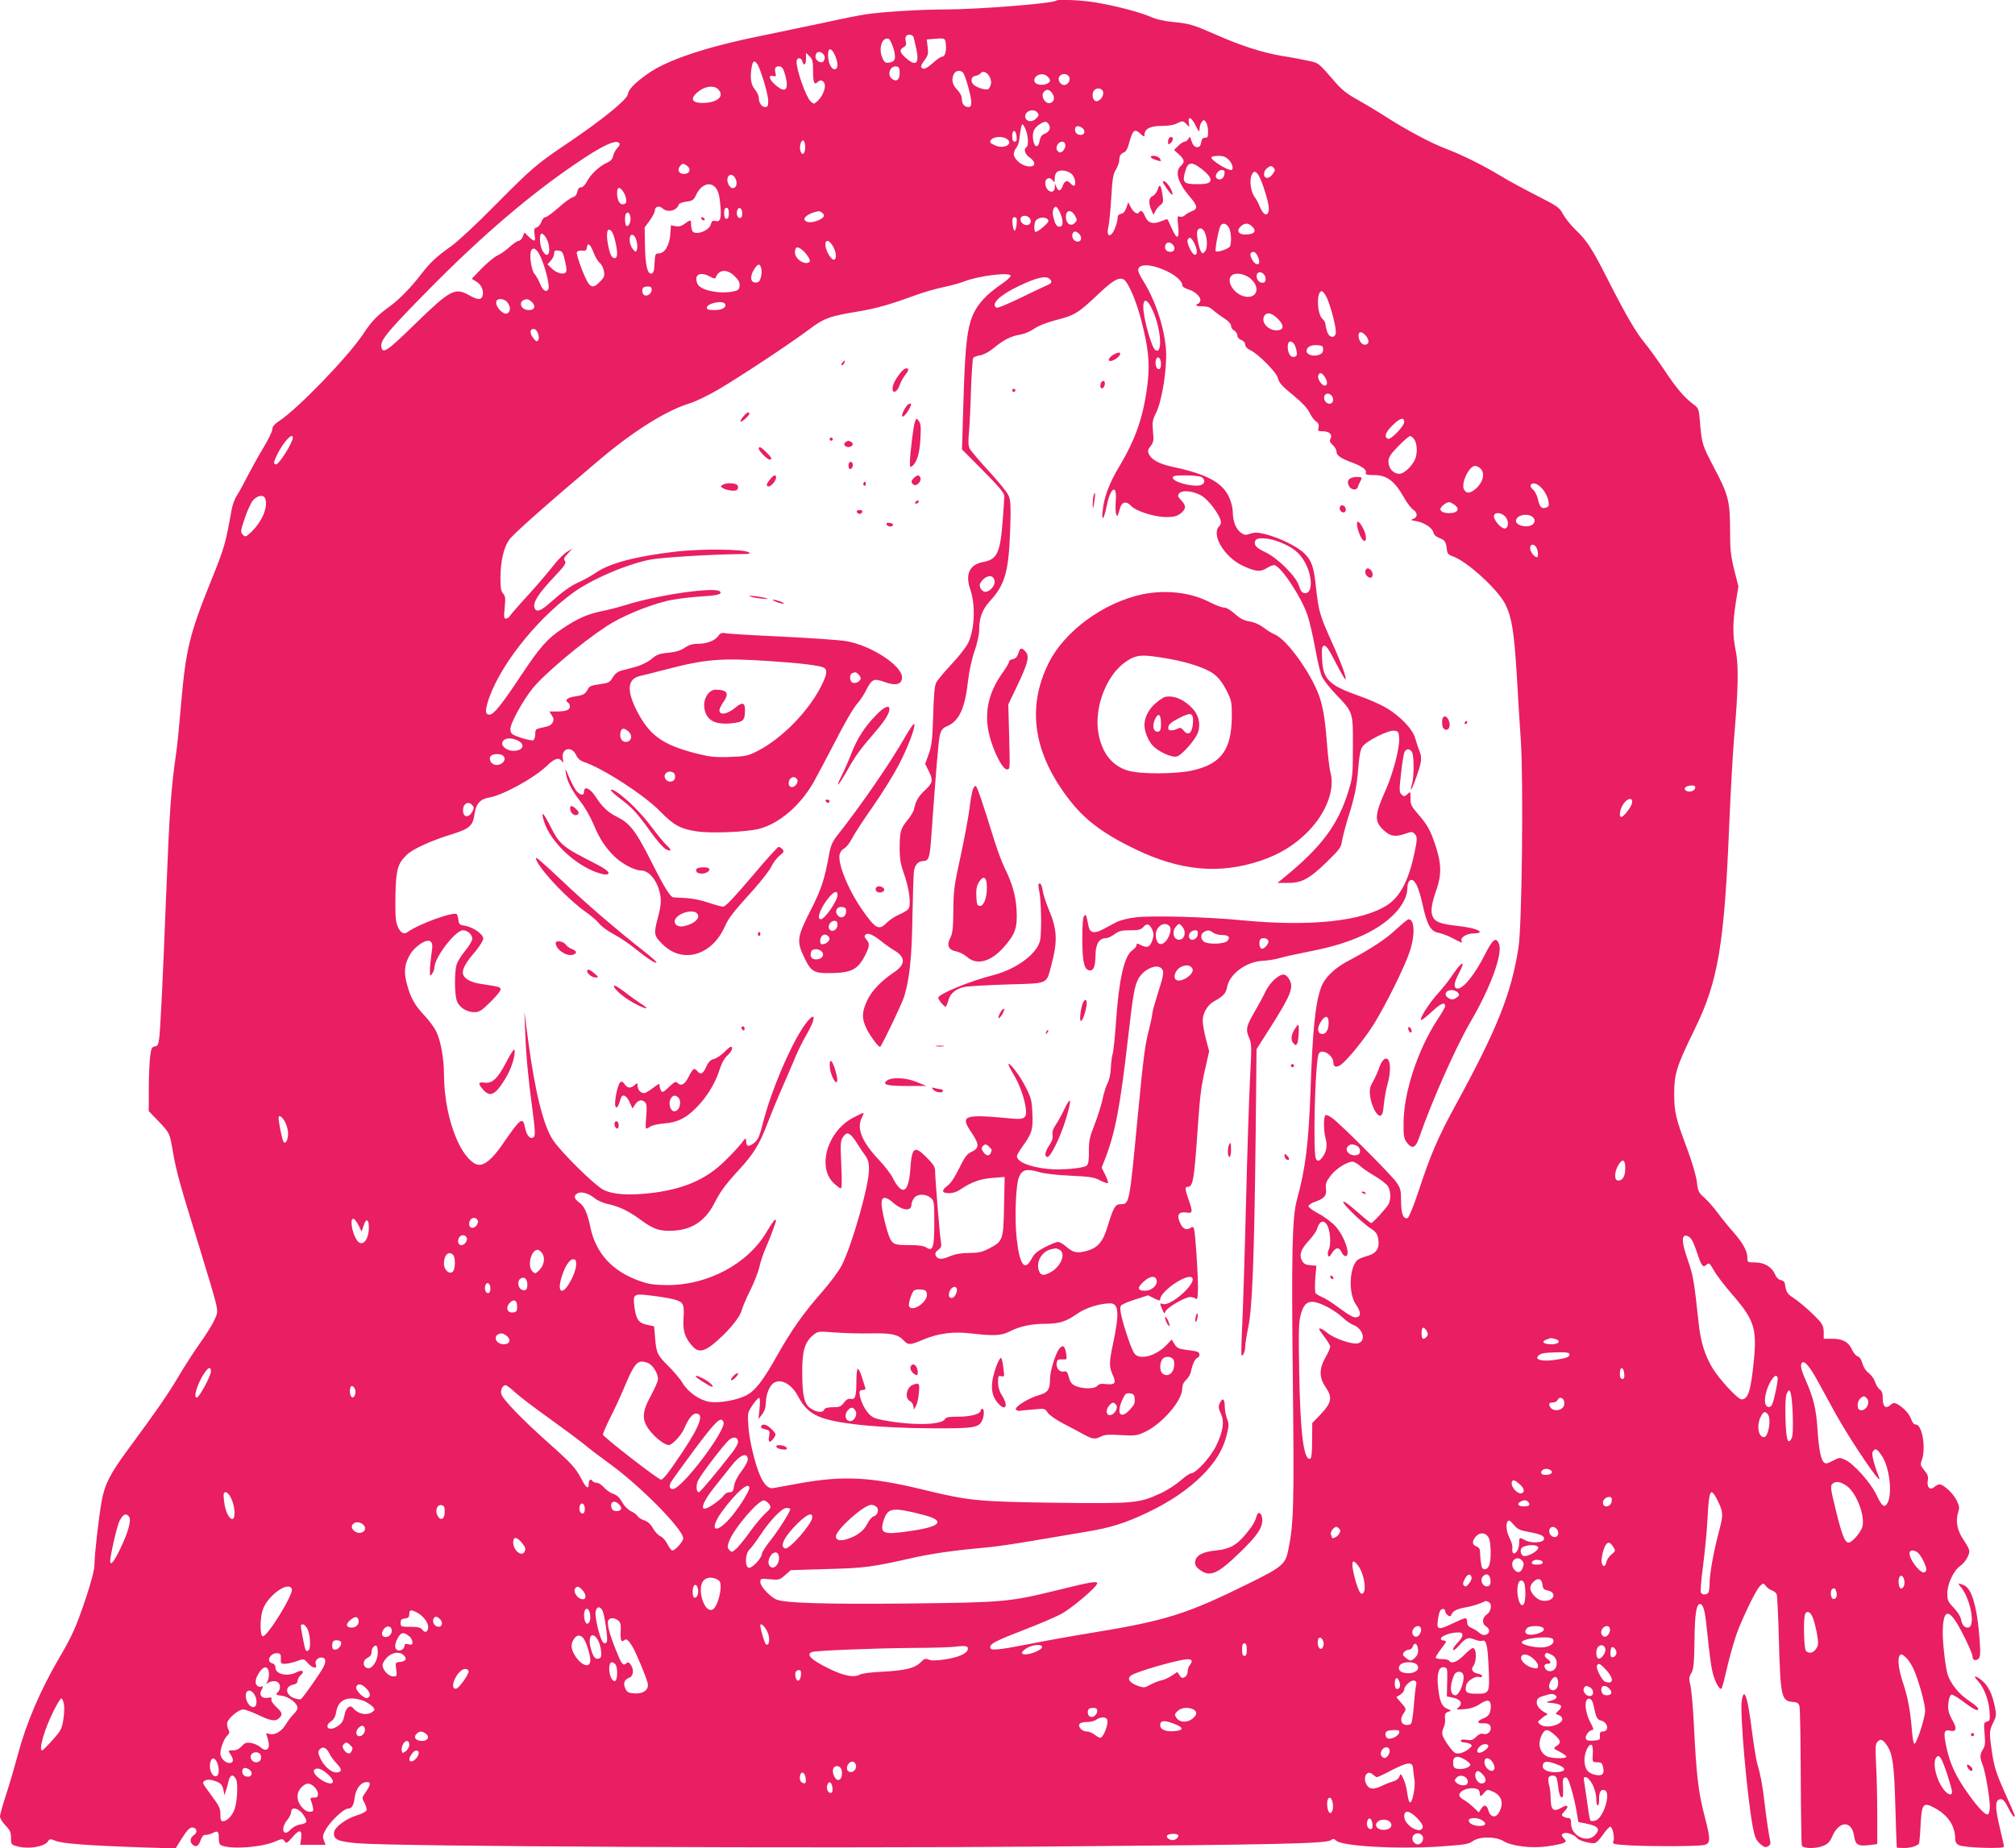 <?xml version="1.0" standalone="no"?>
<!DOCTYPE svg PUBLIC "-//W3C//DTD SVG 20010904//EN"
 "http://www.w3.org/TR/2001/REC-SVG-20010904/DTD/svg10.dtd">
<svg version="1.0" xmlns="http://www.w3.org/2000/svg"
 width="1280pt" height="1174pt" viewBox="0 0 1280 1174"
 preserveAspectRatio="xMidYMid meet">
<g transform="translate(0,1174) scale(0.1,-0.1)"
fill="#e91e63" stroke="none">
<path d="M6709 11736 c-18 -18 -488 -55 -699 -56 -160 0 -405 -15 -510 -31
-41 -6 -156 -29 -255 -51 -99 -21 -280 -59 -402 -84 -350 -70 -604 -154 -729
-243 -84 -60 -121 -98 -126 -131 -4 -32 -164 -162 -371 -302 -210 -141 -237
-165 -472 -402 -119 -121 -240 -233 -280 -261 -89 -62 -135 -105 -192 -180
-63 -82 -138 -159 -198 -202 -80 -58 -114 -93 -170 -178 -95 -142 -413 -472
-531 -549 -31 -21 -44 -36 -44 -53 0 -13 -26 -67 -59 -121 -32 -53 -77 -135
-101 -181 -23 -46 -53 -101 -66 -120 -13 -20 -28 -61 -33 -91 -38 -213 -46
-241 -126 -439 -142 -352 -164 -442 -195 -796 -11 -132 -25 -271 -31 -310 -33
-226 -42 -365 -64 -910 -21 -535 -36 -849 -44 -903 -5 -38 -10 -48 -28 -50
-19 -3 -23 -12 -30 -70 -4 -37 -8 -129 -8 -204 l0 -137 56 -58 c79 -83 77 -79
98 -204 23 -129 42 -197 169 -607 50 -162 97 -320 104 -353 12 -57 11 -62 -15
-115 -15 -31 -57 -96 -92 -145 -35 -49 -95 -142 -133 -207 -68 -114 -130 -204
-320 -462 -113 -153 -147 -220 -167 -330 -18 -104 -45 -338 -45 -402 0 -30
-20 -107 -56 -215 -60 -178 -84 -233 -171 -381 -116 -198 -207 -411 -259 -607
-19 -71 -52 -185 -74 -252 -22 -67 -40 -131 -40 -143 0 -11 16 -37 35 -57 29
-30 35 -43 35 -79 0 -41 2 -44 38 -53 70 -20 172 -4 196 30 12 18 15 18 50 4
41 -17 210 -30 546 -41 l215 -7 42 67 c30 47 48 66 63 66 31 0 38 -31 12 -48
-25 -17 -29 -44 -7 -62 21 -18 37 -8 50 31 9 23 18 33 31 32 10 -1 30 5 45 12
33 17 39 12 39 -36 0 -25 5 -39 17 -43 67 -26 256 -12 343 26 43 18 45 18 58
1 11 -16 16 -14 50 26 44 52 62 48 55 -9 l-6 -40 81 0 80 0 -11 29 c-9 24 -7
35 16 74 31 52 112 127 137 127 25 0 36 19 43 69 7 55 36 95 70 99 34 4 35
-12 1 -62 -26 -37 -26 -38 -8 -71 9 -18 15 -39 12 -47 -3 -7 -31 -22 -62 -31
-71 -23 -140 -74 -144 -108 -5 -45 23 -58 149 -69 246 -21 2846 -33 4369 -21
1491 12 1789 19 1815 41 13 10 19 10 34 -4 39 -35 384 -54 652 -37 161 11 188
15 214 34 42 31 145 31 195 1 54 -33 181 -48 283 -33 45 6 90 16 100 21 17 9
17 11 3 27 -20 22 -20 27 -1 35 19 7 66 -10 82 -30 11 -16 69 -33 108 -34 13
0 33 19 58 55 21 31 43 53 48 50 14 -10 27 -68 18 -91 -7 -20 -4 -21 113 -28
147 -7 422 -6 463 3 41 9 42 34 6 172 -43 166 -54 255 -71 594 -5 105 -15 214
-21 243 -11 47 -11 57 5 83 14 24 18 59 20 207 2 170 12 232 35 232 19 0 31
-38 41 -136 23 -220 31 -273 45 -320 16 -52 41 -92 51 -81 4 3 21 70 39 149
19 79 49 182 68 229 53 128 116 255 139 275 19 18 20 18 36 -3 9 -11 27 -24
39 -27 11 -4 25 -14 29 -24 4 -9 10 -138 14 -287 10 -363 16 -391 87 -397 30
-2 39 -8 44 -28 4 -14 7 -215 8 -447 1 -232 4 -428 7 -437 8 -21 91 -22 139
-1 26 10 40 26 54 58 44 102 125 103 139 2 8 -56 26 -66 102 -56 l45 6 0 180
c0 99 -3 242 -7 317 -6 118 -5 140 9 153 20 21 33 15 60 -24 36 -53 46 -124
53 -391 4 -140 8 -256 9 -257 0 -2 22 -3 47 -3 39 0 75 10 94 27 2 2 7 53 10
114 7 142 16 153 90 113 85 -46 130 -114 130 -196 0 -18 8 -32 23 -40 29 -16
287 -25 287 -10 0 6 -11 57 -25 114 -34 141 -33 188 6 188 13 0 28 -17 46 -55
15 -30 31 -55 36 -55 11 0 14 -9 -62 161 -50 113 -63 155 -76 240 -20 133 -19
143 7 196 20 41 21 48 9 105 -16 78 -41 128 -81 162 -42 34 -61 34 -27 -1 38
-41 69 -118 75 -190 4 -59 3 -65 -16 -70 -20 -5 -21 -10 -15 -79 5 -59 3 -78
-11 -98 -20 -31 -20 -53 -2 -97 17 -42 46 -208 46 -265 0 -24 -5 -46 -11 -50
-15 -9 -60 37 -129 134 -76 107 -112 184 -135 289 -21 96 -17 118 22 108 39
-9 46 13 19 60 -30 52 -36 81 -27 130 4 26 12 40 21 39 8 -1 46 -24 83 -53 38
-28 73 -49 78 -45 14 8 3 21 -60 64 -62 42 -115 111 -131 169 -14 56 -30 199
-29 266 2 122 28 145 79 70 37 -54 110 -206 110 -228 0 -23 19 -31 37 -16 13
12 14 29 9 113 -15 213 -50 337 -102 356 -36 14 -39 13 -22 -7 66 -76 101
-263 48 -263 -23 0 -36 17 -44 56 -4 18 -25 50 -47 72 -35 36 -39 46 -39 89 0
60 39 144 81 174 31 22 59 67 59 95 0 10 -16 41 -36 70 -41 59 -53 121 -35
176 9 29 8 40 -9 75 -20 43 -84 103 -109 103 -8 0 -23 -7 -33 -16 -27 -25 -50
-2 -42 41 4 25 0 38 -22 64 -25 30 -26 36 -16 65 28 77 2 226 -38 226 -12 0
-22 12 -29 33 -12 35 -50 76 -89 97 -20 10 -27 9 -42 -5 -31 -28 -50 -12 -50
39 0 32 -5 49 -18 58 -11 7 -24 29 -31 49 -6 19 -25 45 -41 57 -18 13 -33 38
-40 61 -6 24 -17 41 -29 44 -11 3 -26 21 -35 40 -21 50 -59 72 -126 72 l-55 0
0 41 c0 29 -7 49 -26 71 -35 41 -121 118 -170 150 -37 24 -43 36 -51 88 -2 12
-12 21 -26 23 -14 2 -27 15 -37 37 -19 46 -68 75 -127 75 -47 0 -48 1 -48 30
0 42 -29 94 -87 160 -27 30 -71 84 -98 120 -26 36 -66 81 -88 101 -37 32 -41
41 -48 102 -5 37 -30 123 -58 199 -78 208 -85 240 -86 358 0 130 16 178 130
411 149 303 189 539 220 1307 9 207 23 460 32 562 25 291 28 445 9 535 -20 98
-20 174 0 305 l17 105 -27 106 c-22 90 -26 129 -26 251 0 180 -11 226 -97 388
-80 152 -82 159 -93 285 -8 98 -9 101 -41 125 -60 45 -110 103 -187 220 -43
63 -98 140 -124 171 -56 68 -121 179 -230 394 -103 203 -136 255 -206 322 -31
29 -68 75 -82 101 -24 44 -34 51 -165 118 -77 39 -183 96 -235 128 -109 66
-244 133 -345 171 -93 35 -251 119 -386 206 -61 39 -144 88 -185 111 -52 28
-90 58 -127 100 -116 134 -108 127 -177 142 -36 8 -109 22 -162 30 -122 20
-258 63 -413 131 -160 70 -175 74 -280 85 -58 5 -110 17 -145 33 -67 29 -222
70 -348 91 -85 15 -243 22 -253 12z m-905 -233 c2 -10 10 -43 17 -75 20 -93
-3 -112 -66 -57 -40 35 -44 54 -15 69 15 8 19 17 14 35 -3 13 -3 29 1 34 10
17 43 13 49 -6z m-128 -71 c18 -65 11 -85 -30 -90 -22 -3 -29 2 -42 33 -25 60
1 134 42 118 7 -3 20 -30 30 -61z m332 29 c5 -46 -5 -81 -23 -81 -9 0 -36 -19
-60 -41 -28 -25 -51 -39 -60 -35 -21 7 -19 17 9 55 21 28 24 41 19 81 l-6 49
44 4 c70 6 74 5 77 -32z m-702 -77 c20 -49 18 -84 -5 -84 -21 0 -41 44 -41 90
0 51 23 49 46 -6z m-78 14 c14 -14 15 -28 3 -47 -12 -18 -51 3 -51 28 0 31 25
42 48 19z m-63 -113 c0 -74 8 -88 32 -64 18 18 43 2 43 -26 0 -32 -21 -74 -49
-99 -20 -18 -22 -18 -41 -1 -29 26 -90 197 -90 253 0 28 30 30 37 2 9 -33 23
-22 23 17 l0 37 23 -22 c19 -19 22 -33 22 -97z m-357 52 c20 -24 72 -195 72
-236 0 -34 -3 -41 -20 -41 -22 0 -40 28 -40 60 0 12 -11 35 -25 52 -26 31 -32
80 -19 147 7 34 15 38 32 18z m181 -78 c24 -92 0 -114 -64 -58 -40 35 -47 65
-14 56 18 -5 20 -2 15 19 -8 32 1 46 27 42 16 -2 24 -15 36 -59z m726 16 c0
-43 -22 -58 -50 -35 -32 27 -10 84 30 78 16 -2 20 -11 20 -43z m403 3 c15 -19
52 -151 52 -187 0 -23 -4 -31 -18 -31 -26 0 -42 20 -42 52 0 17 -11 39 -30 58
-31 32 -38 66 -20 101 12 22 42 25 58 7z m173 -36 c7 -18 7 -34 -1 -50 -9 -21
-15 -23 -42 -18 -18 3 -43 13 -56 22 -29 19 -27 58 5 62 12 2 27 10 33 17 16
20 48 2 61 -33z m363 12 c9 -8 16 -19 16 -23 0 -35 -92 -41 -99 -7 -7 38 53
60 83 30z m135 2 c16 -20 -3 -56 -29 -56 -26 0 -45 36 -29 56 6 8 19 14 29 14
10 0 23 -6 29 -14z m-2225 -85 c39 -43 -6 -82 -94 -85 -83 -2 -92 33 -20 82
41 27 91 29 114 3z m2444 -18 c4 -31 -34 -69 -54 -52 -17 14 -18 51 -2 67 19
19 53 10 56 -15z m-323 -7 c17 -26 12 -51 -12 -60 -31 -12 -65 43 -43 69 18
22 37 18 55 -9z m-95 -121 c10 -13 10 -19 -5 -35 -24 -27 -62 -26 -71 2 -12
38 49 65 76 33z m1007 -86 c19 -38 22 -40 23 -18 0 14 6 33 13 43 12 16 14 17
27 1 7 -9 14 -35 14 -58 1 -36 -2 -42 -19 -42 -14 0 -21 -8 -25 -30 -3 -21
-11 -30 -24 -30 -19 0 -29 12 -41 50 -6 19 -7 19 -16 3 -6 -10 -16 -18 -24
-18 -8 0 -26 -12 -40 -26 l-27 -27 31 -28 c36 -33 39 -49 11 -74 -38 -35 -18
-105 55 -191 52 -60 56 -80 18 -95 -16 -6 -36 -17 -45 -26 -10 -9 -25 -13 -34
-9 -15 6 -16 0 -10 -58 9 -85 -7 -93 -39 -20 -14 32 -27 59 -29 61 -2 2 -20
-4 -41 -13 -51 -21 -83 -11 -101 31 -14 35 -28 44 -39 25 -10 -15 -35 1 -52
34 l-16 31 -12 -35 c-8 -23 -19 -36 -33 -38 -13 -2 -22 -11 -22 -20 0 -31 -21
-91 -37 -107 -22 -23 -33 -2 -22 44 5 20 13 102 18 183 7 122 12 153 30 181
11 19 21 45 21 58 0 29 9 43 32 52 9 3 22 25 28 49 26 96 36 104 77 66 20 -18
23 -19 23 -5 0 38 36 57 108 57 40 0 79 6 96 15 37 19 42 19 64 -5 18 -20 18
-20 14 11 -7 46 18 34 45 -22z m-934 9 c14 -21 2 -47 -27 -58 -18 -6 -27 -19
-32 -45 -8 -45 -31 -45 -40 0 -9 51 2 80 38 104 36 23 47 23 61 -1z m-147 -33
c16 -40 19 -101 4 -110 -19 -12 -10 -44 20 -65 48 -34 36 -67 -19 -55 -39 8
-81 48 -81 76 0 12 7 30 16 40 9 10 18 37 20 61 7 59 13 88 20 88 3 0 12 -16
20 -35z m368 3 c14 -23 -5 -42 -33 -33 -30 9 -30 58 0 53 12 -2 27 -11 33 -20z
m-426 -46 c2 -24 -1 -32 -12 -32 -12 0 -16 10 -16 36 0 45 24 42 28 -4z m-67
-12 c53 -29 -8 -70 -66 -45 -19 7 -35 18 -35 22 0 30 62 44 101 23z m-1276
-55 c0 -42 -19 -58 -30 -25 -9 29 3 72 18 67 7 -2 12 -21 12 -42z m-1180 24
c4 -6 -2 -19 -13 -29 -11 -11 -23 -33 -27 -50 -5 -22 -16 -34 -39 -44 -46 -19
-104 -73 -127 -118 -12 -23 -27 -38 -38 -38 -12 0 -20 -9 -24 -29 -4 -19 -14
-31 -29 -34 -13 -4 -54 -33 -91 -67 -37 -33 -75 -60 -83 -60 -8 0 -20 -13 -25
-30 -6 -16 -19 -32 -30 -35 -16 -5 -18 -13 -13 -46 8 -46 0 -48 -38 -12 l-27
26 -10 -26 c-6 -15 -17 -27 -26 -27 -8 0 -34 -17 -58 -39 -23 -21 -58 -46 -79
-55 -20 -10 -64 -47 -99 -82 l-62 -65 30 -19 c32 -19 48 -58 38 -91 -8 -26
-34 -24 -86 6 -89 50 -119 34 -342 -183 -181 -177 -209 -195 -215 -141 -5 40
52 107 320 378 319 322 616 577 906 775 176 121 269 165 287 135z m2831 -3 c8
-21 -15 -58 -34 -54 -9 2 -18 11 -20 21 -7 36 42 65 54 33z m1039 -101 c25
-24 34 -65 15 -65 -30 0 -133 67 -125 81 4 5 24 9 46 9 29 0 47 -7 64 -25z
m-3441 -38 c28 -21 17 -52 -19 -52 -33 0 -45 25 -25 50 15 18 21 19 44 2z
m3246 -4 c45 -29 80 -66 80 -84 0 -22 -20 -29 -85 -29 -89 0 -98 11 -73 91 13
44 36 51 78 22z m476 -47 c-9 -14 -25 -26 -36 -26 -28 0 -27 44 2 64 19 14 24
14 37 2 12 -13 12 -18 -3 -40z m-1273 -7 c18 -22 24 -69 8 -69 -5 0 -14 7 -21
15 -19 23 -37 18 -49 -15 -12 -36 -28 -39 -41 -7 l-9 22 0 -23 c-2 -53 -61
-29 -61 25 0 31 29 42 46 18 13 -17 14 -16 14 13 0 19 7 35 18 42 24 15 74 4
95 -21z m965 4 c-3 -29 -32 -43 -50 -25 -15 15 9 52 33 52 16 0 20 -5 17 -27z
m216 -5 c23 -36 66 -173 66 -212 0 -53 -32 -50 -55 6 -9 23 -24 52 -34 65 -24
29 -35 102 -22 136 13 33 26 34 45 5z m-3324 -19 c17 -30 9 -64 -15 -64 -22 0
-42 43 -32 69 9 22 34 20 47 -5z m-122 -64 c14 -18 23 -49 27 -99 9 -92 2
-118 -29 -110 -19 4 -25 1 -30 -20 -11 -45 -106 -76 -120 -40 -3 9 -6 27 -6
40 0 29 -3 30 -40 3 -21 -16 -37 -20 -58 -16 l-30 6 -4 -58 c-5 -69 -36 -121
-73 -121 -22 0 -24 -4 -27 -62 -2 -49 -7 -63 -20 -66 -25 -5 -39 53 -41 180
l-2 113 33 45 c17 24 32 52 32 62 0 26 27 34 49 14 32 -29 90 -15 103 25 2 7
24 15 48 18 39 5 47 10 62 43 32 68 91 88 126 43z m-572 -62 c5 -26 3 -34 -11
-39 -12 -5 -23 -1 -31 11 -15 20 -19 77 -7 89 11 11 42 -27 49 -61z m2760 -99
c20 -49 18 -84 -5 -84 -20 0 -28 14 -41 66 -8 34 5 68 22 58 5 -4 16 -21 24
-40z m-2106 1 c0 -24 -5 -35 -15 -35 -10 0 -15 11 -15 35 0 24 5 35 15 35 10
0 15 -11 15 -35z m85 -1 c0 -19 -5 -29 -15 -29 -16 0 -25 28 -16 51 10 25 31
10 31 -22z m508 4 c23 -18 9 -36 -39 -53 -38 -13 -74 -6 -74 14 0 13 26 31 57
41 39 11 37 11 56 -2z m1607 -20 c13 -25 13 -29 -3 -45 -21 -22 -50 -8 -55 26
-8 56 30 68 58 19z m-2826 -3 c7 -28 -10 -69 -25 -60 -10 7 -12 68 -2 78 12
13 21 7 27 -18z m2536 -10 c16 -19 6 -45 -18 -45 -25 0 -46 25 -38 45 7 19 40
19 56 0z m-82 -37 c-2 -24 -7 -43 -13 -43 -5 0 -11 19 -13 43 -3 33 0 42 13
42 13 0 16 -9 13 -42z m186 36 c9 -3 16 -11 16 -18 0 -15 -76 -77 -84 -69 -8
9 -7 56 2 69 13 19 42 27 66 18z m1160 -56 c16 -22 21 -92 10 -122 -6 -16 -81
-42 -91 -32 -7 6 17 135 29 159 12 23 34 21 52 -5z m148 5 c34 -31 17 -53 -42
-53 -42 0 -56 24 -31 49 25 25 48 27 73 4z m-302 -33 c19 -36 23 -103 6 -125
-13 -17 -17 -18 -26 -5 -15 23 -32 114 -24 133 8 23 31 21 44 -3z m-3763 -2
c13 -17 33 -99 33 -137 0 -21 -5 -31 -15 -31 -20 0 -31 24 -44 93 -13 74 -1
109 26 75z m2968 -14 c20 -21 15 -49 -9 -49 -23 0 -41 27 -33 49 8 20 21 20
42 0z m-3369 -70 c12 -64 -14 -86 -41 -34 -16 30 -20 91 -8 104 12 11 42 -32
49 -70z m558 24 c5 -19 6 -44 2 -54 -7 -18 -9 -18 -27 5 -25 31 -26 94 -1 89
10 -2 21 -18 26 -40z m3546 -20 c18 -42 17 -72 -4 -65 -16 5 -49 75 -42 92 10
26 26 16 46 -27z m-2300 -10 c24 -40 27 -88 5 -88 -8 0 -25 20 -37 44 -33 69
-6 106 32 44z m2158 10 c22 -22 14 -48 -13 -48 -27 0 -41 20 -31 45 7 18 28
19 44 3z m-3677 -53 c10 -28 28 -57 39 -65 11 -9 23 -32 26 -52 6 -32 2 -41
-25 -68 -51 -51 -67 -41 -113 74 -21 54 -37 105 -34 113 4 8 17 13 33 11 23
-2 29 1 31 20 5 35 22 22 43 -33z m1325 17 c28 -22 56 -67 47 -75 -26 -26 -93
16 -93 58 0 38 14 43 46 17z m-1660 -48 c30 -69 56 -176 48 -199 -11 -27 -36
-12 -53 32 -9 22 -25 51 -35 62 -20 22 -34 115 -23 146 13 31 38 15 63 -41z
m153 -22 c11 -46 12 -65 4 -73 -16 -16 -60 -3 -90 27 l-25 25 21 23 c11 12 21
32 21 45 0 18 5 22 27 19 25 -3 29 -9 42 -66z m4399 33 c17 -37 15 -57 -5 -53
-20 4 -47 53 -38 68 11 18 32 11 43 -15z m-3152 -81 c4 -14 2 -40 -3 -57 -7
-25 -14 -32 -33 -32 -33 0 -38 38 -10 83 24 39 37 41 46 6z m2564 -11 c62 -27
110 -68 110 -93 0 -11 14 -21 38 -28 46 -14 85 -52 76 -75 -3 -10 -10 -17 -15
-17 -5 0 -9 -4 -9 -9 0 -5 18 -8 40 -7 29 0 46 -6 67 -25 15 -14 47 -37 71
-52 26 -17 42 -35 42 -47 0 -11 9 -24 20 -30 11 -6 20 -20 20 -31 0 -12 10
-23 25 -29 15 -6 25 -17 25 -29 0 -13 12 -26 35 -37 47 -22 163 -139 171 -172
9 -35 24 -52 111 -123 45 -37 79 -74 92 -101 11 -24 30 -49 42 -56 15 -10 19
-20 15 -38 -6 -22 -3 -24 28 -24 40 0 62 -21 48 -47 -8 -13 -5 -22 14 -40 13
-12 24 -31 24 -42 0 -25 26 -43 103 -71 63 -24 91 -46 83 -65 -3 -10 9 -13 48
-13 84 1 134 -36 193 -140 19 -35 46 -70 59 -79 30 -19 31 -49 2 -59 -20 -7
-17 -9 20 -15 52 -10 100 -42 108 -73 3 -14 18 -27 40 -35 33 -12 40 -23 46
-80 2 -17 12 -27 33 -34 92 -30 291 -212 338 -307 41 -84 55 -174 72 -446 8
-137 19 -327 26 -421 17 -261 7 -1176 -15 -1312 -45 -292 -136 -519 -396 -995
-115 -210 -164 -324 -241 -560 -30 -90 -59 -160 -67 -164 -27 -10 -42 28 -42
108 0 70 -3 81 -31 121 -32 46 -347 362 -405 405 -18 14 -38 23 -44 19 -13 -8
-13 -99 1 -148 12 -46 5 -87 -23 -122 -16 -20 -23 -23 -34 -14 -11 9 -14 52
-14 208 1 198 13 432 26 464 15 41 94 -4 94 -54 0 -27 18 -33 45 -15 40 26
153 165 213 261 76 123 195 363 226 457 36 105 33 208 -6 208 -6 0 -41 -29
-78 -63 -64 -61 -163 -126 -299 -198 -93 -48 -156 -109 -179 -172 -36 -97 -54
-269 -67 -652 -12 -337 -32 -500 -86 -695 -31 -111 -36 -339 -26 -1190 8 -749
5 -870 -29 -1035 -18 -92 -39 -110 -246 -212 -400 -198 -530 -239 -1008 -317
-118 -19 -296 -51 -395 -71 -200 -39 -245 -43 -245 -20 0 23 39 43 216 111 91
35 196 80 234 100 64 33 230 174 230 195 0 16 -38 10 -248 -42 -315 -77 -341
-79 -957 -86 -542 -5 -788 3 -837 27 -43 23 -98 83 -98 108 0 24 2 25 61 19
57 -5 62 -4 96 26 l36 32 231 7 c238 6 285 13 526 67 134 31 275 51 485 70 61
5 200 26 310 45 110 19 256 43 325 55 150 24 249 55 389 122 142 67 261 148
351 239 85 86 132 166 154 260 13 55 13 67 0 98 -7 19 -14 54 -14 78 0 49 -14
57 -32 19 -9 -20 -8 -33 7 -65 24 -52 15 -112 -29 -204 -36 -74 -129 -176
-160 -176 -8 0 -39 -21 -68 -47 -29 -25 -86 -62 -126 -80 -136 -63 -165 -66
-657 -60 -501 7 -559 12 -845 82 -341 83 -511 92 -795 41 -77 -14 -151 -28
-164 -30 -29 -5 -57 22 -82 78 -33 75 -70 229 -75 316 -6 83 -5 86 26 133 18
26 36 47 42 47 6 0 7 -25 3 -67 l-7 -68 23 29 c15 20 23 43 24 75 2 63 28 119
61 131 46 18 105 -19 142 -88 37 -70 73 -105 133 -131 102 -45 371 -73 724
-75 260 -1 293 4 314 50 14 31 14 74 1 74 -5 0 -10 -4 -10 -10 0 -22 -61 -40
-139 -40 -62 0 -82 -3 -89 -16 -21 -37 -203 -41 -382 -8 -65 12 -79 18 -106
48 -29 34 -54 93 -54 130 0 10 8 16 21 16 13 0 19 5 16 13 -2 6 -13 38 -22 69
-10 31 -22 55 -27 52 -4 -3 -8 -38 -8 -77 0 -99 -7 -120 -36 -114 -16 3 -28
-4 -44 -25 -18 -24 -27 -28 -69 -28 -34 0 -51 -5 -55 -15 -8 -21 -45 -19 -83
5 -43 26 -56 76 -57 225 -1 139 15 197 67 241 32 27 32 27 142 19 60 -5 163
-7 227 -6 128 3 172 -6 208 -44 30 -32 40 -31 126 5 96 40 188 52 300 39 150
-17 193 -15 249 13 63 32 137 48 223 48 89 0 134 14 202 62 55 39 143 67 212
68 55 0 60 -61 18 -259 -25 -116 -25 -145 -1 -197 23 -51 14 -63 -43 -57 -30
4 -45 1 -55 -11 -17 -20 -89 -21 -136 -2 -27 12 -36 23 -45 56 -9 34 -15 41
-31 37 -26 -7 -51 20 -47 52 3 22 7 26 35 25 31 -2 31 -1 26 35 -8 51 -21 61
-44 33 -24 -31 -59 -143 -59 -192 0 -68 -13 -87 -72 -104 -64 -18 -151 -72
-145 -89 2 -6 13 -11 23 -10 10 2 51 6 90 9 70 7 72 6 89 -20 10 -15 52 -45
94 -67 42 -21 100 -53 130 -69 61 -34 77 -36 117 -15 23 11 50 13 125 8 88 -5
100 -4 150 19 109 50 239 199 239 276 0 22 8 40 24 55 14 13 28 36 31 53 11
50 26 82 41 88 20 8 17 34 -3 40 -10 2 -42 8 -71 11 -45 6 -57 12 -71 36 l-18
29 -33 -35 c-70 -72 -174 -98 -205 -52 -19 29 -61 152 -80 231 -10 43 -11 64
-3 73 6 7 46 24 91 38 l80 26 38 -19 c29 -15 39 -16 39 -7 0 53 181 174 204
136 24 -39 -141 -183 -188 -165 -19 7 -20 5 -2 -36 11 -26 14 -29 18 -14 6 24
124 94 158 94 14 0 31 -5 38 -12 15 -15 16 86 2 290 -13 175 -13 176 -38 161
-28 -17 -51 -5 -68 37 -20 47 -5 68 43 61 40 -7 41 3 13 83 -23 66 -24 80 -6
80 35 0 42 41 66 398 13 184 21 248 51 375 l20 89 -21 78 c-11 44 -20 96 -20
117 0 47 31 99 71 121 60 33 77 52 84 91 14 82 120 161 224 167 32 1 82 9 112
18 30 9 124 29 209 46 243 48 421 130 524 241 49 53 76 108 76 157 0 31 11 52
26 52 24 0 47 -50 71 -157 28 -130 51 -170 101 -179 20 -4 60 -18 87 -33 68
-35 66 -35 59 -18 -8 22 34 47 78 47 21 0 38 4 38 9 0 14 -55 29 -151 40 -103
12 -134 25 -149 61 -13 32 -7 77 27 174 30 90 29 155 -3 258 -35 109 -54 145
-114 214 -44 50 -50 62 -50 102 0 45 0 45 -20 27 -19 -17 -22 -17 -37 -2 -15
15 -15 27 -3 134 7 65 17 126 22 136 12 23 35 22 48 -2 13 -25 13 -155 0 -200
-18 -62 -3 -43 23 31 38 104 42 133 24 176 -8 20 -20 57 -27 81 -15 58 -94
140 -182 193 -37 22 -118 58 -180 79 -189 67 -226 105 -230 241 -3 61 0 73 14
76 12 2 31 -25 73 -108 32 -61 59 -109 62 -106 8 8 -26 103 -82 226 -82 182
-88 204 -105 355 -14 134 -27 172 -73 218 -44 44 -155 99 -247 123 -49 12 -68
13 -96 4 -32 -11 -40 -10 -63 7 -31 24 -50 72 -50 134 -1 28 -11 65 -27 98
-44 88 -145 141 -354 185 -85 18 -135 45 -151 80 -10 21 -8 29 10 52 19 25 21
35 15 94 -5 59 -3 72 20 118 37 74 70 279 63 397 -9 141 -69 322 -148 446 -16
25 -29 53 -29 62 0 42 76 42 170 0z m-2733 -38 c26 -26 34 -41 31 -62 -3 -24
-9 -29 -48 -36 -89 -15 -201 10 -219 49 -26 58 15 82 79 47 25 -14 34 -15 37
-5 19 51 72 55 120 7z m3361 13 c14 -14 16 -44 3 -52 -15 -9 -40 4 -46 25 -11
35 17 53 43 27z m-1608 -10 c0 -7 -23 -28 -50 -47 -118 -80 -177 -150 -206
-246 -24 -83 -35 -202 -44 -507 l-9 -303 135 -136 c99 -100 134 -142 134 -160
0 -13 -5 -80 -10 -149 -16 -215 -35 -254 -127 -271 -85 -16 -113 -78 -79 -175
34 -98 27 -254 -14 -339 -12 -25 -59 -85 -105 -134 -46 -49 -90 -102 -98 -118
-10 -20 -16 -79 -19 -208 -5 -153 -9 -190 -28 -244 l-23 -64 22 -44 c30 -61
27 -76 -23 -123 -43 -40 -58 -67 -70 -121 -3 -15 -22 -46 -41 -69 -44 -53 -50
-74 -50 -180 0 -68 6 -101 29 -165 33 -94 45 -197 26 -220 -7 -9 -34 -25 -60
-36 -26 -11 -60 -34 -76 -50 -50 -52 -71 -42 -157 81 -89 128 -158 297 -143
354 4 15 17 31 30 37 12 6 34 34 48 62 15 29 74 120 132 202 58 83 132 202
165 265 61 118 106 239 99 261 -2 7 -28 -30 -58 -82 -94 -165 -281 -437 -434
-630 -26 -33 -39 -62 -47 -105 -31 -172 -50 -230 -120 -368 -86 -169 -90 -195
-40 -299 43 -90 61 -101 170 -99 130 2 171 23 217 114 28 56 30 75 7 100 -12
14 -14 21 -5 30 15 15 49 0 106 -46 22 -18 58 -43 79 -55 71 -43 69 -90 -4
-138 -82 -55 -141 -117 -170 -178 -35 -74 -36 -116 -4 -181 25 -50 80 -123 87
-114 23 34 140 279 152 320 34 114 48 243 52 505 3 143 7 274 10 292 6 40 28
63 60 63 32 0 40 22 48 130 33 462 48 641 57 673 8 29 18 42 42 52 80 33 117
113 137 295 6 53 23 133 40 182 17 47 30 107 30 133 0 81 19 132 70 188 95
104 118 188 127 452 5 148 3 186 -10 216 -8 20 -64 89 -124 154 -59 64 -114
129 -122 143 -10 19 -12 45 -6 101 4 42 10 164 13 271 4 107 10 200 14 206 4
6 25 14 45 17 23 4 57 22 88 48 62 51 108 74 165 83 25 4 64 20 87 36 26 19
78 40 139 56 121 31 142 44 266 161 97 92 136 115 167 97 28 -17 79 -136 110
-256 45 -174 56 -272 42 -392 -23 -209 -73 -357 -176 -531 -70 -116 -102 -202
-111 -294 -7 -71 9 -50 26 34 23 118 66 145 58 37 -3 -37 -2 -76 2 -87 8 -21
7 -23 26 40 12 38 39 43 68 12 31 -34 147 -71 223 -72 47 0 68 5 90 21 38 29
40 51 7 85 -23 24 -25 30 -13 45 20 24 98 14 149 -20 39 -26 102 -109 114
-152 4 -14 1 -28 -9 -37 -53 -53 32 -196 149 -251 80 -37 111 -41 150 -17 18
12 40 21 49 21 39 0 170 -196 212 -316 13 -38 35 -133 49 -210 14 -78 33 -158
42 -179 8 -21 48 -72 88 -114 113 -118 111 -113 110 -336 0 -178 -2 -196 -28
-280 -66 -215 -171 -356 -412 -552 l-39 -32 64 0 c89 -1 136 24 247 131 83 81
93 93 99 136 4 25 22 94 40 152 42 133 53 190 64 318 6 76 13 111 27 130 26
36 160 103 199 100 28 -3 30 -6 33 -48 4 -59 -38 -220 -83 -323 -76 -170 -77
-207 -9 -267 39 -34 70 -38 133 -16 36 13 42 13 56 0 19 -19 19 -35 0 -123
-36 -172 -90 -276 -170 -329 -158 -105 -490 -140 -920 -99 -222 22 -578 32
-682 19 -46 -5 -100 -19 -120 -30 -21 -11 -60 -31 -87 -46 -55 -29 -82 -23
-91 19 -16 79 -16 78 -28 66 -8 -8 -12 -56 -12 -149 1 -148 13 -197 50 -197
23 0 33 29 34 98 1 71 24 107 67 107 11 0 35 11 54 25 28 21 45 25 100 25 54
0 69 4 83 21 22 25 38 21 56 -16 10 -22 11 -36 2 -65 -14 -46 -33 -55 -72 -35
-25 13 -29 14 -29 1 0 -8 -13 -24 -29 -35 -50 -36 -84 -187 -102 -456 -6 -88
-15 -178 -21 -200 -6 -22 -11 -65 -12 -95 -1 -32 -9 -69 -19 -88 -10 -19 -25
-65 -33 -104 -8 -39 -31 -111 -51 -162 -31 -79 -36 -102 -36 -169 1 -54 -3
-81 -13 -91 -17 -18 -164 -31 -249 -22 -115 12 -195 45 -195 81 0 7 16 35 35
61 60 83 68 108 63 210 -3 82 -8 100 -41 165 -36 72 -101 159 -111 149 -2 -3
11 -30 29 -60 39 -62 72 -152 81 -220 8 -63 -7 -74 -88 -66 -307 29 -331 21
-258 -87 53 -80 53 -101 -5 -128 -23 -11 -40 -35 -72 -101 -26 -54 -53 -95
-72 -109 -43 -32 -40 -49 8 -49 25 0 52 9 77 27 66 44 122 64 201 70 l75 6 -4
-186 c-4 -215 -6 -223 -98 -270 -43 -22 -67 -27 -124 -27 -49 0 -86 -6 -122
-21 -54 -23 -80 -21 -91 7 -4 11 2 23 17 34 19 14 22 23 17 51 -7 37 -37 406
-37 453 0 22 -13 42 -54 83 -77 78 -94 66 -103 -72 -11 -156 -52 -176 -113
-56 -12 24 -53 77 -90 116 -104 110 -140 198 -106 263 9 18 14 32 10 32 -3 0
-33 -14 -67 -32 -162 -87 -228 -314 -120 -415 19 -18 39 -33 44 -33 7 0 8 52
3 150 -6 130 -5 153 10 175 27 42 48 31 99 -52 9 -15 28 -43 42 -62 20 -27 25
-46 25 -92 0 -100 -105 -470 -171 -604 -18 -36 -72 -110 -130 -176 -115 -131
-191 -239 -278 -393 -94 -168 -144 -232 -201 -261 -62 -31 -170 -50 -232 -41
-63 10 -136 60 -173 121 -16 27 -58 76 -92 109 -68 68 -74 81 -82 181 l-6 69
-41 9 c-56 11 -72 32 -83 108 -12 88 -8 92 99 79 136 -17 189 -30 203 -51 10
-13 13 -40 9 -92 -5 -81 7 -121 52 -174 38 -45 71 -43 133 5 86 69 171 168
183 214 7 24 31 82 55 129 24 48 51 116 59 151 8 36 27 92 42 124 23 52 64
161 64 171 0 1 -3 3 -8 3 -4 0 -27 -34 -52 -76 -119 -203 -374 -339 -630 -338
-87 1 -118 5 -179 27 -172 61 -277 176 -311 342 -18 87 -38 133 -71 156 -33
24 -37 44 -10 58 24 14 73 -1 111 -33 16 -13 53 -29 81 -35 74 -16 132 -44
208 -100 84 -62 125 -75 215 -69 116 8 199 65 255 176 37 73 71 119 154 209
94 102 131 162 181 293 24 63 63 158 86 210 23 52 60 138 82 190 21 52 56 125
78 161 67 113 64 165 -5 72 -89 -122 -219 -427 -270 -633 -18 -73 -30 -100
-50 -117 -36 -31 -55 -29 -55 5 -1 27 -1 27 -32 -13 -17 -22 -63 -72 -103
-110 -121 -120 -269 -183 -484 -206 -130 -14 -229 -7 -285 21 -56 26 -276 244
-325 320 -60 92 -113 308 -156 630 l-24 185 5 -125 c6 -162 19 -296 46 -498
17 -127 19 -165 10 -174 -21 -21 -46 5 -56 55 -15 76 -27 67 -144 -103 -61
-88 -108 -130 -148 -130 -40 0 -95 59 -135 145 -57 124 -88 275 -89 437 0 96
-22 214 -51 269 -12 24 -45 68 -74 99 -61 64 -89 115 -111 202 -20 75 -14 124
20 183 34 57 110 105 132 83 12 -12 13 -27 4 -84 -5 -38 -10 -85 -9 -104 0
-33 1 -34 14 -16 8 11 15 29 15 41 0 62 133 235 181 235 29 0 59 -27 59 -54 0
-12 -20 -46 -45 -76 -25 -30 -50 -71 -55 -90 -13 -46 -13 -175 0 -222 13 -45
61 -78 114 -78 31 0 45 9 101 64 36 35 65 71 65 79 0 17 -5 18 -129 37 -68 10
-111 38 -111 72 0 29 24 70 80 134 27 33 50 69 50 81 0 28 -65 74 -118 82 -32
5 -37 10 -40 36 -2 17 -7 33 -10 37 -19 19 -243 -62 -314 -114 -25 -18 -50 0
-66 48 -10 28 -12 83 -10 189 4 164 14 199 75 257 37 35 153 88 280 127 117
36 137 54 148 133 9 62 36 92 91 101 86 14 286 123 367 201 50 49 79 57 97 29
9 -14 10 -11 5 18 -10 66 56 83 85 22 10 -22 26 -36 50 -44 120 -40 383 -210
484 -314 84 -86 128 -111 228 -126 92 -15 322 -5 402 16 127 34 258 146 344
295 26 47 90 168 142 268 51 101 110 202 130 225 21 23 49 65 63 94 36 70 48
75 117 50 71 -26 110 -15 110 30 0 74 -194 201 -350 229 -41 8 -221 20 -400
29 -179 8 -342 18 -363 21 -32 6 -41 3 -54 -16 -21 -30 -73 -50 -130 -50 -34
0 -57 -7 -83 -25 -27 -18 -56 -27 -104 -32 -57 -5 -74 -11 -108 -40 -23 -19
-64 -39 -96 -48 -32 -9 -73 -20 -94 -25 -25 -7 -42 -21 -56 -44 -18 -31 -26
-35 -83 -43 -52 -7 -66 -12 -75 -32 -16 -31 -29 -38 -86 -46 -46 -7 -63 -25
-38 -40 6 -3 10 -14 10 -24 0 -22 -26 -31 -88 -31 l-42 0 15 -24 c13 -19 14
-29 6 -45 -11 -20 -21 -24 -78 -36 -29 -6 -33 -10 -33 -40 0 -18 -6 -35 -13
-38 -8 -3 -42 5 -78 16 -58 20 -64 25 -67 52 -3 34 73 175 140 260 73 91 306
288 470 396 93 61 249 127 375 159 41 11 132 24 203 29 128 8 155 14 145 32
-21 34 -395 -19 -605 -86 -42 -13 -111 -31 -154 -39 -85 -18 -148 -46 -241
-108 -99 -66 -142 -115 -261 -293 -128 -193 -178 -255 -204 -255 -26 0 -29 18
-13 75 63 216 299 521 543 699 116 85 341 182 492 211 74 14 382 33 573 35 58
0 67 3 50 12 -34 20 -302 22 -460 4 -256 -30 -419 -73 -508 -133 -29 -20 -77
-47 -107 -60 -57 -26 -99 -56 -189 -135 -59 -52 -86 -60 -96 -28 -10 33 24 87
117 186 75 79 87 98 77 110 -10 12 -7 20 17 46 l29 32 -35 -21 c-19 -12 -57
-50 -83 -84 -27 -35 -98 -119 -159 -186 -62 -67 -115 -129 -120 -137 -5 -9
-16 -16 -24 -16 -13 0 -14 11 -8 70 6 59 4 74 -10 89 -14 15 -17 37 -17 103 1
102 20 186 54 237 24 36 247 233 581 515 214 180 416 306 562 352 42 12 125
53 193 93 145 86 444 284 565 374 100 76 134 88 316 118 119 20 200 43 375
107 44 16 118 37 165 47 47 10 108 26 135 37 90 36 295 61 295 36z m1525 -19
c69 -61 34 -137 -51 -109 -62 21 -104 96 -72 128 24 24 85 14 123 -19z m-1277
-1 c19 -19 14 -28 -25 -44 -21 -9 -97 -45 -170 -81 -73 -35 -137 -62 -143 -58
-38 23 19 79 140 137 112 54 175 69 198 46z m-2528 -67 c0 -24 -25 -45 -45
-37 -15 5 -21 37 -8 49 3 4 17 7 30 7 16 0 23 -6 23 -19z m4291 -58 c29 -69
61 -200 54 -223 -10 -31 -41 -25 -54 11 -6 18 -11 40 -11 49 0 9 -9 25 -19 34
-36 32 -39 176 -5 176 8 0 24 -21 35 -47z m-5207 -25 c20 -28 20 -52 2 -67
-25 -21 -89 49 -71 79 11 18 53 11 69 -12z m156 2 c25 -25 16 -50 -19 -50 -60
0 -73 65 -13 69 6 1 21 -8 32 -19z m3937 -41 c59 -120 72 -304 19 -260 -16 14
-51 124 -67 212 -19 107 7 133 48 48z m-2712 31 c13 -22 -17 -40 -66 -40 -37
0 -49 4 -49 15 0 28 100 49 115 25z m3512 -95 c39 -39 40 -68 4 -73 -57 -8
-113 46 -91 89 16 29 48 23 87 -16z m-4699 -94 c6 -17 6 -34 1 -42 -8 -11 -13
-10 -29 10 -26 30 -26 61 -1 61 12 0 23 -11 29 -29z m5261 -17 c22 -29 18 -54
-10 -54 -20 0 -39 28 -39 59 0 29 24 26 49 -5z m-460 -47 c6 -8 14 -28 17 -45
5 -25 3 -33 -11 -38 -24 -10 -45 20 -45 63 0 35 18 44 39 20z m186 -37 c0 -17
-7 -27 -26 -34 -37 -13 -79 0 -79 24 0 26 27 40 70 37 30 -2 35 -6 35 -27z
m-1030 -91 c0 -24 -5 -34 -15 -34 -16 0 -25 37 -16 62 10 26 31 8 31 -28z
m1039 -81 c20 -28 21 -58 1 -58 -19 0 -49 46 -41 65 8 21 22 19 40 -7z m46
-123 c17 -20 8 -50 -14 -50 -23 0 -41 27 -33 49 8 20 31 21 47 1z m460 -166
c0 -26 -84 -113 -102 -107 -28 10 -18 40 25 83 48 49 77 58 77 24z m-7060 -99
c0 -32 -87 -170 -106 -170 -20 0 -17 14 10 69 39 76 96 136 96 101z m7124 -12
c18 -25 21 -84 7 -121 -18 -46 -71 -97 -102 -97 -38 0 -69 35 -69 77 0 28 11
45 63 99 35 35 68 64 74 64 7 0 19 -10 27 -22z m420 -184 c29 -28 20 -79 -19
-119 -40 -40 -69 -45 -85 -15 -21 39 32 150 70 150 10 0 26 -7 34 -16z m-1773
-54 c29 -16 24 -47 -8 -53 -55 -11 -173 22 -173 48 0 12 15 15 81 15 44 0 89
-5 100 -10z m2171 -81 c16 -19 31 -52 34 -71 5 -31 3 -37 -16 -43 -28 -9 -39
3 -51 55 -5 23 -19 50 -31 60 -13 10 -18 22 -14 29 13 21 48 8 78 -30z m-8118
-55 c21 -53 -18 -146 -88 -214 -34 -32 -37 -33 -53 -17 -16 16 -16 22 11 102
15 47 39 98 52 115 28 33 68 40 78 14z m7554 -40 c39 -27 23 -54 -33 -54 -33
0 -55 10 -55 26 0 14 37 44 55 44 6 0 21 -7 33 -16z m322 -74 c24 -24 26 -68
3 -77 -20 -8 -73 48 -73 77 0 27 43 27 70 0z m174 -3 c25 -19 16 -49 -17 -58
-38 -10 -87 8 -87 31 0 36 68 53 104 27z m-1602 -162 c82 -33 123 -66 157
-127 51 -90 50 -204 -2 -196 -16 2 -26 14 -36 48 -19 60 -136 176 -215 213
-57 27 -73 45 -62 72 9 24 88 19 158 -10z m1628 -34 c11 -22 14 -61 3 -61 -16
0 -43 35 -43 57 0 28 25 31 40 4z m-3442 -213 c4 -29 -30 -68 -60 -68 -20 0
-42 35 -32 53 31 54 86 64 92 15z m-1426 -508 c186 -12 315 -28 340 -41 26
-14 22 -42 -14 -115 -80 -161 -250 -335 -404 -414 -64 -33 -76 -35 -181 -39
-95 -3 -126 1 -213 23 -215 56 -296 115 -378 277 -63 127 -55 197 25 215 16 3
89 22 163 41 254 66 349 74 662 53z m563 -86 c9 -9 14 -21 12 -27 -6 -18 -33
-31 -51 -24 -19 7 -22 53 -3 60 20 9 25 8 42 -9z m-1463 -361 c23 -20 23 -49
1 -62 -26 -14 -53 5 -53 38 0 44 20 54 52 24z m-702 -58 c50 -26 32 -65 -29
-65 -34 0 -71 23 -71 45 0 35 51 45 100 20z m-91 -99 c26 -31 -31 -72 -68 -49
-21 13 -26 43 -9 54 20 13 64 11 77 -5z m1079 -105 c8 -4 12 -19 10 -32 -4
-29 -45 -34 -61 -7 -19 30 19 60 51 39z m783 -70 c-17 -30 -51 -28 -51 4 0 30
29 49 48 31 11 -11 11 -18 3 -35z m5707 -28 c-4 -21 -45 -30 -62 -13 -14 14 8
30 42 30 17 0 23 -5 20 -17z m-403 -102 c-8 -25 -53 -81 -66 -81 -14 0 -11 38
6 70 27 52 76 61 60 11z m-7364 -7 c11 -13 11 -20 -2 -42 -20 -37 -53 -36 -57
1 -6 48 31 74 59 41z m2319 -570 c0 -37 -81 -154 -106 -154 -31 0 1 80 57 145
31 34 49 38 49 9z m55 -103 c0 -34 -30 -51 -51 -29 -25 24 -10 60 24 56 21 -2
27 -8 27 -27z m-55 -86 c0 -31 -33 -51 -50 -30 -16 19 4 55 30 55 15 0 20 -7
20 -25z m2110 -10 c15 -18 -2 -74 -31 -101 -28 -25 -53 -8 -57 39 -5 58 55
101 88 62z m86 -10 c21 -32 6 -75 -26 -75 -32 0 -47 43 -26 75 9 14 21 25 26
25 5 0 17 -11 26 -25z m92 -42 c-3 -32 -44 -46 -54 -19 -8 21 13 46 38 46 15
0 19 -6 16 -27z m98 12 c10 -8 36 -15 56 -15 43 0 57 -15 34 -38 -21 -21 -126
-23 -150 -3 -21 18 -20 47 2 60 24 14 35 13 58 -4z m-2442 -53 c-6 -9 -21 -18
-33 -20 -17 -3 -21 2 -21 22 0 33 29 50 50 30 11 -11 12 -19 4 -32z m2793 2
c7 -19 -30 -59 -46 -50 -12 8 -15 49 -4 59 12 13 44 7 50 -9z m-2836 -70 c19
-23 -1 -49 -37 -49 -30 0 -42 20 -30 51 7 19 50 18 67 -2z m2353 -106 c21 -34
-77 -99 -106 -70 -17 17 0 60 30 77 33 18 61 16 76 -7z m-196 0 c18 -18 15
-42 -23 -159 -19 -60 -35 -117 -35 -127 0 -10 -9 -54 -20 -98 -27 -104 -34
-155 -75 -579 -51 -537 -51 -535 -106 -535 -34 0 -46 -19 -83 -141 -30 -101
-64 -139 -141 -158 -55 -14 -79 -8 -123 30 -18 16 -41 29 -51 29 -11 0 -48
-15 -83 -33 -48 -25 -68 -42 -84 -72 -44 -85 -76 -44 -95 121 -15 126 -7 346
14 396 20 48 48 55 124 33 35 -11 115 -20 203 -24 123 -6 152 -10 188 -30 24
-12 47 -20 50 -17 3 4 -5 27 -17 52 l-23 46 22 56 c64 164 96 333 145 762 33
288 42 338 68 385 34 58 114 94 145 63z m1062 -346 c0 -46 -19 -76 -46 -70
-26 5 -28 37 -4 76 28 45 50 42 50 -6z m-6628 -633 c10 -19 18 -50 18 -69 0
-41 -15 -70 -28 -55 -9 9 -32 122 -32 154 0 23 25 5 42 -30z m4472 -155 c18
-18 18 -17 10 -38 -9 -23 -30 -20 -48 6 -11 16 -13 25 -4 35 14 17 23 16 42
-3z m2337 6 c23 -13 25 -48 4 -56 -41 -16 -88 23 -64 52 14 17 33 18 60 4z
m1703 -143 c0 -50 -16 -77 -45 -77 -26 0 -25 54 1 98 27 45 45 36 44 -21z
m-1682 14 c18 -16 61 -45 96 -65 34 -21 69 -48 78 -61 19 -29 21 -84 4 -116
-15 -26 -99 -119 -110 -119 -3 0 -38 27 -76 61 -38 33 -77 65 -87 70 -61 34
86 -116 164 -168 29 -19 39 -33 44 -63 10 -57 -10 -91 -61 -106 -23 -7 -51
-17 -62 -23 -59 -31 -71 -213 -19 -288 30 -44 34 -71 11 -80 -21 -8 -46 5
-126 64 -37 28 -82 56 -100 63 -18 8 -37 19 -41 24 -4 6 -5 48 -2 93 l7 82
-38 3 c-29 2 -42 9 -53 29 -20 36 -8 72 43 127 24 26 47 58 51 72 18 59 49 66
71 15 16 -40 19 -118 4 -145 -5 -10 -7 -26 -4 -35 5 -13 10 -10 25 14 23 38
46 40 61 6 6 -14 17 -25 25 -25 36 0 -5 125 -63 189 -23 25 -71 62 -108 81
-38 20 -65 41 -64 48 2 8 20 20 41 27 59 20 76 40 70 83 -4 32 1 45 29 82 32
44 105 90 140 90 9 0 32 -13 50 -29z m-2731 -200 c23 -19 24 -24 24 -159 0
-158 -9 -185 -51 -157 -16 10 -48 15 -103 15 -94 0 -107 4 -126 39 -20 39 -55
183 -55 225 0 46 25 48 73 6 59 -52 117 -58 117 -12 0 10 7 28 16 40 19 28 72
30 105 3z m-2880 -170 c-17 -30 -51 -28 -51 4 0 30 29 49 48 31 11 -11 11 -18
3 -35z m-752 -8 l18 -37 13 38 c16 51 35 41 33 -18 -2 -80 -46 -122 -77 -73
-34 52 -46 150 -16 132 6 -3 19 -23 29 -42z m682 -102 c-17 -30 -51 -28 -51 4
0 30 29 49 48 31 11 -11 11 -18 3 -35z m7783 17 c9 -12 25 -52 37 -88 28 -85
37 -95 59 -75 16 15 20 12 48 -37 16 -29 69 -98 116 -152 139 -160 157 -215
137 -420 -19 -192 -36 -246 -78 -246 -24 0 -143 129 -186 201 -49 83 -75 168
-87 288 -29 266 -34 295 -66 389 -40 113 -44 162 -15 162 11 0 27 -10 35 -22z
m-4013 -68 c43 -24 7 -110 -62 -145 -40 -21 -58 -19 -69 11 -21 55 16 122 75
137 32 8 35 8 56 -3z m-3286 -23 c20 -31 10 -78 -21 -108 -23 -22 -25 -22 -42
-6 -34 35 -9 137 34 137 8 0 20 -11 29 -23z m-567 -9 c17 -17 15 -93 -3 -108
-22 -18 -55 14 -55 52 0 56 30 84 58 56z m782 -60 c0 -54 -61 -168 -90 -168
-17 0 -19 31 -4 82 21 70 51 118 75 118 15 0 19 -7 19 -32z m-310 -129 c0 -31
-11 -42 -34 -33 -26 10 -32 55 -11 70 24 18 45 1 45 -37z m3998 24 c4 -30 -34
-63 -74 -63 -49 0 -52 19 -10 57 42 39 79 42 84 6z m-4233 -49 c0 -19 -5 -29
-15 -29 -16 0 -25 28 -16 51 10 25 31 10 31 -22z m2959 -31 c-13 -37 -50 -39
-46 -3 3 30 31 55 46 40 6 -6 7 -19 0 -37z m-186 -4 c6 -50 -90 -116 -113 -79
-7 12 12 78 28 98 6 8 25 12 46 10 30 -3 36 -7 39 -29z m-2603 -79 c0 -30 -3
-35 -27 -38 -35 -4 -48 30 -22 59 27 30 49 20 49 -21z m5145 -2 c35 -18 80
-49 99 -68 20 -19 49 -40 65 -46 65 -23 87 -104 32 -118 -35 -9 -147 29 -191
64 -35 28 -55 37 -55 25 0 -3 16 -25 35 -51 19 -25 35 -52 35 -60 0 -8 -13
-38 -30 -67 -41 -73 -41 -128 0 -188 47 -69 40 -100 -38 -182 l-46 -47 -1
-112 c0 -76 -4 -112 -12 -115 -41 -14 -63 159 -70 547 -5 275 -3 323 11 373
25 87 63 97 166 45z m640 -174 c0 -15 -25 -36 -33 -27 -9 9 -9 58 0 67 8 8 33
-22 33 -40z m-5850 -12 c28 -23 18 -52 -19 -52 -59 0 -73 65 -15 69 7 1 22 -7
34 -17z m6658 -18 c41 -11 26 -34 -22 -34 -51 0 -69 16 -34 29 29 12 28 12 56
5z m92 -98 c0 -18 -18 -24 -97 -36 -76 -10 -123 1 -103 25 15 18 38 22 128 24
55 1 72 -2 72 -13z m-2512 -45 c9 -59 -28 -103 -68 -81 -22 12 -27 58 -9 91
16 30 73 23 77 -10z m-3330 -17 c27 -18 52 -65 52 -95 0 -12 -20 -59 -45 -105
-63 -115 -61 -164 11 -244 36 -39 81 -70 103 -70 21 0 78 61 96 102 28 65 54
98 76 98 54 0 27 -75 -88 -248 -85 -127 -120 -172 -134 -172 -18 0 -369 273
-369 286 0 8 22 59 49 113 28 54 68 142 90 195 52 124 74 156 109 156 15 0 38
-7 50 -16z m7420 -110 c30 -54 79 -144 109 -199 98 -178 310 -490 279 -409
-33 84 -49 148 -40 161 16 25 26 21 56 -22 53 -75 72 -258 34 -310 -18 -25
-32 -13 -67 60 -35 74 -142 195 -196 220 -36 17 -38 17 -80 -5 -38 -20 -46
-21 -58 -9 -19 18 -32 88 -40 214 -8 122 -26 196 -71 298 -34 77 -40 107 -27
120 15 16 50 -25 101 -119z m-10208 64 c0 -28 -71 -160 -88 -166 -29 -9 4 96
49 159 24 35 39 37 39 7z m8978 -16 c2 -24 -1 -32 -12 -32 -12 0 -16 10 -16
36 0 45 24 42 28 -4z m974 -24 c5 -13 -19 -129 -33 -166 -12 -32 -43 -25 -47
10 -4 35 13 95 38 136 21 33 35 41 42 20z m-9034 -96 c-2 -14 -8 -27 -15 -29
-15 -5 -26 31 -18 58 5 16 9 18 21 8 8 -7 14 -24 12 -37z m1016 1 c29 -27 122
-97 207 -158 84 -60 188 -137 229 -170 41 -34 113 -88 160 -122 196 -141 470
-419 470 -476 0 -20 -51 -77 -69 -77 -6 0 -20 18 -31 40 -12 23 -31 45 -44 50
-13 5 -34 27 -47 49 -15 28 -33 44 -56 52 -18 6 -37 18 -42 26 -5 9 -24 24
-42 32 -20 10 -43 33 -57 58 -16 29 -33 45 -57 53 -19 6 -45 25 -59 41 -14 16
-34 29 -45 29 -11 0 -23 5 -26 10 -11 18 -25 10 -25 -15 0 -40 -17 -29 -46 28
-37 71 -59 96 -214 234 -167 149 -287 274 -296 308 -6 25 9 55 28 55 6 0 34
-21 62 -47z m8114 -135 c3 -96 1 -141 -8 -157 -23 -44 -34 -6 -38 127 -2 79 0
138 7 156 21 53 33 13 39 -126z m-4180 95 c3 -25 -4 -40 -31 -69 -59 -64 -88
-25 -47 64 17 38 23 43 47 40 23 -2 29 -8 31 -35z m4652 2 c26 -31 -16 -91
-50 -70 -15 9 -12 52 6 69 19 20 28 20 44 1z m-1925 -14 c8 -28 -4 -50 -33
-58 -29 -7 -55 6 -60 31 -3 11 4 16 21 16 14 0 27 7 31 15 8 21 33 19 41 -4z
m-2845 -26 c16 -20 -12 -65 -40 -65 -25 0 -27 36 -3 62 20 22 27 22 43 3z
m-1656 -37 c16 -26 -9 -70 -37 -66 -28 4 -35 43 -11 69 20 22 33 21 48 -3z
m5794 -20 c26 -26 7 -148 -23 -148 -36 0 -48 77 -20 130 17 33 25 36 43 18z
m-6632 -53 c19 -49 -265 -425 -322 -425 -20 0 -26 18 -13 42 7 13 75 107 152
211 137 183 168 212 183 172z m92 -121 c2 -13 -14 -43 -40 -76 -95 -123 -201
-248 -208 -248 -17 0 -20 39 -7 72 16 36 165 232 199 261 27 22 52 18 56 -9z
m62 -117 c0 -11 -18 -45 -41 -75 -26 -34 -43 -69 -46 -93 -5 -33 -9 -39 -29
-39 -13 0 -29 -9 -36 -20 -7 -12 -37 -37 -66 -57 -99 -69 -86 -2 26 134 26 32
65 81 86 108 55 73 106 93 106 42z m5099 -66 c21 -13 4 -31 -30 -31 -18 0 -29
5 -29 14 0 23 34 32 59 17z m-191 -94 c23 -22 28 -42 12 -52 -25 -15 -77 41
-66 71 6 17 19 12 54 -19z m2072 -6 c63 -44 120 -193 100 -262 -10 -35 -66
-99 -87 -99 -23 0 -41 44 -77 189 -41 164 -42 176 -18 190 20 12 47 6 82 -18z
m-6970 -14 c0 -23 -74 -139 -128 -198 -91 -101 -128 -67 -48 45 89 123 176
199 176 153z m-3290 -69 c24 -53 27 -128 5 -128 -21 0 -46 54 -52 116 -5 46
-3 54 11 54 10 0 25 -17 36 -42z m9443 -15 c35 -73 35 -87 3 -205 -31 -119
-56 -259 -56 -315 0 -23 -3 -48 -6 -57 -8 -20 -43 -21 -50 -1 -3 8 3 86 15
172 11 87 23 208 26 268 8 154 14 195 29 195 7 0 25 -26 39 -57z m-675 0 c-3
-32 -44 -46 -54 -19 -8 21 13 46 38 46 15 0 19 -6 16 -27z m-5351 -20 c13 -20
11 -24 -27 -59 -23 -22 -66 -73 -95 -114 -29 -41 -67 -88 -84 -105 -29 -27
-33 -28 -47 -13 -14 13 -14 22 -4 52 25 78 188 269 224 264 10 -2 25 -13 33
-25z m4822 14 c14 -18 4 -27 -30 -27 -34 0 -46 15 -22 29 24 14 39 13 52 -2z
m-5775 -16 c22 -24 13 -41 -19 -41 -15 0 -26 7 -30 20 -13 40 19 54 49 21z
m-219 -27 c0 -19 -5 -29 -15 -29 -16 0 -25 28 -16 51 10 25 31 10 31 -22z
m-890 -19 c0 -46 -26 -60 -45 -25 -18 33 -4 72 23 68 18 -3 22 -9 22 -43z
m2745 30 c15 -18 4 -52 -20 -58 -10 -2 -28 -23 -39 -45 -23 -46 -61 -76 -122
-97 -48 -17 -79 -12 -79 14 0 42 177 201 225 201 12 0 28 -7 35 -15z m-550
-12 c0 -17 -75 -135 -124 -197 -31 -38 -56 -78 -56 -87 0 -25 -58 -89 -81 -89
-29 0 -27 89 2 116 11 10 41 50 67 89 64 97 139 175 168 175 13 0 24 -3 24 -7z
m790 -23 c105 -25 137 -38 144 -56 8 -22 -47 -42 -162 -59 -175 -27 -202 -19
-183 52 25 90 51 98 201 63z m-4991 -24 c17 -21 -2 -94 -54 -203 -40 -85 -65
-115 -65 -79 0 33 44 224 58 251 23 45 41 55 61 31z m4341 -5 c0 -40 -146
-207 -173 -198 -38 12 -2 81 88 167 56 52 85 63 85 31z m4459 -51 c20 -24 39
-33 86 -41 84 -16 107 -26 103 -47 -4 -23 -77 -28 -117 -8 -40 21 -41 21 -41
-17 0 -37 -21 -74 -37 -64 -6 4 -8 17 -6 30 3 13 -5 41 -16 63 -27 49 -28 114
-3 114 3 0 17 -14 31 -30z m-7315 7 c26 -19 17 -51 -15 -55 -34 -4 -67 31 -49
53 15 18 40 19 64 2z m6204 -30 c9 -10 7 -19 -4 -35 -13 -19 -44 -31 -44 -18
0 2 -3 11 -6 19 -5 14 19 47 35 47 5 0 13 -6 19 -13z m1382 -2 c17 -20 8 -50
-14 -50 -23 0 -41 27 -33 49 8 20 31 21 47 1z m-433 -55 c15 -30 17 -138 3
-174 -10 -26 -34 -34 -45 -16 -6 10 -13 65 -14 112 -1 9 -10 19 -20 23 -29 9
-32 31 -9 60 26 33 67 31 85 -5z m-6150 -22 c29 -33 34 -44 27 -62 -16 -42
-74 2 -74 56 0 34 19 36 47 6z m6940 -34 c17 -26 16 -27 -9 -48 -15 -11 -30
-33 -33 -48 -8 -33 -21 -36 -30 -8 -7 21 11 98 27 118 15 18 26 15 45 -14z
m-478 0 c19 -17 -64 -69 -93 -58 -9 3 -16 17 -16 30 0 18 8 26 33 33 28 8 64
6 76 -5z m2416 -40 c25 -25 57 -94 51 -110 -10 -26 -35 -14 -71 32 -39 53 -47
94 -16 94 11 0 27 -7 36 -16z m-7237 -23 c5 -35 -18 -72 -42 -69 -27 4 -33 41
-11 74 20 31 49 28 53 -5z m4722 -27 c10 -11 11 -23 4 -42 -12 -36 -39 -39
-59 -8 -30 45 21 92 55 50z m130 -9 c0 -10 -11 -15 -35 -15 -33 0 -43 8 -28
23 13 14 63 7 63 -8z m-1172 -22 c42 -59 56 -178 22 -178 -10 0 -22 25 -37 75
-23 81 -29 130 -14 130 5 0 18 -12 29 -27z m720 -75 c2 -8 -6 -26 -17 -39 -15
-18 -22 -21 -31 -13 -9 9 -8 19 5 43 16 33 38 37 43 9z m120 -16 c2 -22 -2
-34 -12 -38 -34 -13 -61 37 -34 64 21 21 43 9 46 -26z m2628 1 c7 -27 -4 -56
-21 -55 -12 2 -19 47 -11 68 9 23 25 16 32 -13z m-7528 -5 c27 -23 -7 -171
-43 -184 -54 -21 -101 140 -54 187 23 23 67 21 97 -3z m5230 -24 c3 -26 8 -33
33 -38 59 -12 44 -66 -18 -66 -25 0 -43 8 -64 29 -34 35 -37 63 -8 92 28 28
53 21 57 -17z m-114 4 c9 -36 7 -111 -4 -128 -26 -38 -55 79 -34 134 9 23 31
19 38 -6z m-5251 -28 c7 -28 -3 -60 -19 -60 -10 0 -14 13 -14 40 0 43 23 57
33 20z m-2579 -5 c12 -31 -153 -300 -184 -300 -19 0 -20 112 -1 168 31 91 164
186 185 132z m1846 -7 c24 -26 26 -58 3 -58 -35 0 -68 52 -46 73 11 12 21 8
43 -15z m7966 -14 c7 -27 -7 -50 -25 -40 -12 8 -15 49 -4 59 13 13 23 7 29
-19z m-2212 -60 c26 -10 20 -61 -9 -80 -30 -20 -33 -59 -5 -76 26 -17 26 -45
-1 -53 -14 -5 -28 0 -42 12 -12 11 -34 24 -49 31 -20 8 -28 19 -28 37 0 14 -5
25 -11 25 -7 0 -45 -16 -87 -36 -89 -43 -99 -39 -86 38 6 38 14 54 27 56 10 2
17 -3 17 -11 0 -21 32 -46 38 -29 8 26 33 40 90 50 46 8 89 22 129 41 1 1 8
-2 17 -5z m-5626 -58 c14 -31 35 -183 27 -196 -11 -18 -25 -11 -36 18 -23 58
-41 152 -35 176 8 33 29 33 44 2z m-82 -10 c9 -36 1 -71 -16 -71 -16 0 -26 54
-16 81 8 22 25 17 32 -10z m-1096 -1 c37 -19 70 -62 70 -91 0 -31 -20 -41 -37
-18 -11 15 -27 19 -76 19 -59 0 -62 1 -62 25 0 20 6 26 28 28 21 3 27 9 27 28
0 28 10 30 50 9z m8865 -30 c8 -19 20 -65 27 -104 10 -61 10 -72 -5 -95 -19
-28 -45 -34 -65 -14 -13 13 -17 202 -6 232 10 27 34 18 49 -19z m-9237 -19 c5
-24 -16 -46 -44 -46 -36 0 -40 21 -10 47 31 26 49 26 54 -1z m517 8 c20 -21
15 -49 -9 -49 -23 0 -41 27 -33 49 8 20 21 20 42 0z m1131 -8 c15 -12 19 -25
17 -67 -3 -58 3 -75 21 -60 15 13 27 4 53 -39 24 -40 87 -191 97 -232 10 -42
-26 -70 -84 -66 -37 3 -47 7 -57 30 -16 32 -8 57 23 69 28 10 33 53 10 84 -11
16 -17 17 -29 7 -20 -17 -29 -4 -66 89 -39 97 -56 162 -48 182 8 21 37 22 63
3z m-1970 -61 c16 -40 19 -121 3 -130 -16 -11 -20 -2 -35 77 -17 90 -17 88 2
88 8 0 22 -16 30 -35z m2917 -8 c20 -39 16 -92 -5 -85 -10 4 -36 89 -38 121
-1 21 27 -3 43 -36z m-2385 10 c5 -23 -15 -47 -38 -47 -25 0 -31 24 -13 49 17
25 46 24 51 -2z m6538 9 c8 -21 -15 -58 -34 -54 -9 2 -18 11 -20 21 -7 36 42
65 54 33z m773 5 c20 -13 5 -29 -38 -41 -59 -16 -91 6 -59 38 14 14 77 16 97
3z m427 -5 c8 -21 -15 -58 -34 -54 -9 2 -18 11 -20 21 -7 36 42 65 54 33z
m-7623 -54 c9 -8 17 -24 17 -35 0 -15 -5 -18 -25 -13 -18 5 -25 2 -25 -8 0
-20 -25 -37 -44 -30 -20 8 -21 36 -1 74 22 42 39 45 78 12z m6687 10 c0 -10
-13 -31 -30 -47 -16 -16 -30 -36 -30 -44 1 -10 15 -1 38 25 45 50 58 55 100
38 18 -7 38 -11 46 -8 27 10 36 -25 42 -164 8 -170 7 -172 -78 -172 -64 0 -75
10 -64 55 7 27 59 60 82 51 7 -3 16 -1 19 5 4 5 -8 12 -25 16 -34 6 -48 26
-33 46 25 31 24 117 -1 117 -7 0 -32 -20 -56 -45 -43 -43 -81 -58 -95 -35 -3
6 -24 10 -46 10 -21 0 -39 4 -39 10 0 5 16 31 36 57 35 46 36 48 15 51 -53 8
18 50 87 51 24 1 32 -3 32 -17z m-5586 -17 c17 -18 46 -106 46 -141 0 -51 -48
-41 -91 18 -32 46 -37 82 -13 116 18 26 37 28 58 7z m92 -10 c9 -14 19 -45 22
-70 4 -36 1 -46 -12 -51 -24 -9 -38 8 -53 64 -20 76 7 112 43 57z m4612 -34
c-2 -15 -9 -26 -18 -26 -16 0 -25 37 -16 62 10 25 38 -5 34 -36z m1458 34 c10
-24 -14 -44 -59 -50 -45 -6 -137 14 -140 30 -5 28 189 47 199 20z m-7701 -15
c10 -16 -14 -50 -35 -50 -14 0 -20 7 -20 23 0 13 3 27 7 30 10 10 41 8 48 -3z
m5755 -50 c0 -29 -4 -40 -15 -40 -11 0 -15 11 -15 40 0 29 4 40 15 40 11 0 15
-11 15 -40z m1088 2 c2 -21 -3 -37 -17 -51 -26 -26 -33 -26 -62 -2 -20 16 -21
21 -10 35 7 9 22 16 32 16 10 0 21 9 24 21 10 29 29 18 33 -19z m-6608 -20 c0
-51 -34 -104 -63 -100 -34 5 -36 51 -2 66 16 8 25 20 25 35 0 25 18 49 32 41
4 -3 8 -22 8 -42z m3748 20 c-5 -27 -62 -52 -146 -64 -56 -8 -87 -9 -103 -1
-20 8 -28 6 -50 -17 -38 -38 -97 -52 -239 -60 -73 -3 -135 -11 -149 -19 -37
-20 -100 -8 -192 37 -114 55 -152 91 -111 107 24 9 394 24 647 26 116 0 235 4
265 8 65 8 82 4 78 -17z m472 14 c0 -16 -69 -46 -105 -46 -34 0 -31 16 8 40
38 23 97 27 97 6z m3578 -12 c4 -26 -30 -70 -46 -60 -16 9 -15 59 0 74 18 18
42 10 46 -14z m70 -28 c-2 -11 -11 -22 -20 -24 -14 -3 -18 3 -18 26 0 16 3 32
7 35 11 12 34 -15 31 -37z m-8484 -33 c-2 -30 1 -33 26 -33 15 0 47 7 70 15
54 19 47 20 81 -16 28 -30 56 -31 45 -2 -8 20 11 43 36 43 27 0 32 -23 12 -62
-19 -37 -130 -195 -143 -203 -5 -2 -23 0 -40 6 -58 20 -64 75 -10 86 19 4 29
12 29 24 0 10 9 27 21 38 28 25 8 36 -30 16 -56 -28 -131 -11 -131 30 0 14 -8
25 -20 28 -44 11 -12 70 35 64 16 -1 20 -9 19 -34z m781 21 c22 -23 14 -38
-23 -42 -31 -3 -31 -4 -25 -48 5 -42 5 -44 -20 -44 -29 0 -67 41 -67 72 0 11
13 33 29 49 33 33 80 39 106 13z m7290 4 c28 -12 41 -45 30 -77 -8 -25 -41
-37 -60 -21 -21 18 -18 40 5 40 26 0 25 14 -2 32 -12 8 -18 19 -14 26 9 15 9
15 41 0z m-116 -24 c17 -14 31 -35 31 -46 0 -18 -4 -20 -32 -14 -41 8 -83 48
-75 70 9 24 41 19 76 -10z m2370 4 c13 -11 34 -44 47 -72 32 -72 74 -221 73
-265 0 -43 -52 -204 -67 -209 -6 -2 -12 28 -16 75 -10 131 -26 217 -56 308
-36 104 -40 185 -10 185 3 0 17 -10 29 -22z m-4539 -21 c0 -7 -6 -19 -12 -26
-7 -6 -13 -24 -13 -38 0 -14 -8 -31 -18 -37 -16 -9 -22 -7 -34 11 l-14 21 -35
-23 c-19 -13 -49 -27 -67 -30 -18 -4 -49 -17 -70 -28 -35 -20 -41 -20 -79 -7
-53 19 -71 46 -43 66 32 24 303 102 358 103 16 1 27 -4 27 -12z m-3662 -19
c18 -18 16 -108 -3 -108 -18 0 -35 39 -35 79 0 40 15 52 38 29z m5093 -4 c28
-34 -26 -65 -86 -50 -29 7 -38 31 -19 51 20 20 88 20 105 -1z m1203 -34 c49
-54 46 -91 -5 -75 -23 7 -64 89 -54 105 10 17 21 11 59 -30z m-8496 -17 c2
-18 -2 -42 -9 -55 -9 -19 -9 -21 2 -10 7 6 26 12 41 12 35 0 49 -41 24 -69
-16 -17 -15 -19 25 -24 44 -6 99 -48 99 -77 0 -9 -11 -27 -25 -40 -14 -13 -36
-43 -50 -66 -27 -45 -71 -70 -106 -59 -19 6 -21 5 -14 -11 4 -11 10 -33 12
-50 6 -41 -21 -53 -52 -24 -12 11 -39 23 -59 27 -31 5 -40 2 -61 -21 -16 -17
-34 -26 -56 -26 -31 0 -31 0 -15 -25 23 -35 20 -55 -8 -55 -26 0 -56 33 -56
60 0 33 22 92 42 112 17 17 18 24 8 43 -7 12 -9 32 -6 43 10 31 73 82 101 82
13 0 56 -16 96 -35 81 -39 110 -43 133 -19 23 23 20 33 -20 71 -21 20 -34 39
-30 48 4 11 -1 13 -23 9 -35 -7 -57 16 -42 45 14 25 14 34 1 26 -6 -4 -18 -1
-26 6 -18 15 -12 50 18 91 26 37 52 33 56 -9z m7485 -59 l-2 -91 42 -9 c47
-10 61 -38 31 -62 -17 -13 -13 -14 38 -10 40 3 69 13 98 32 49 33 70 28 70
-14 0 -43 -14 -66 -50 -78 -38 -14 -39 -33 -2 -30 35 2 52 -8 52 -31 0 -25
-25 -44 -49 -36 -13 4 -27 -2 -44 -19 -21 -21 -32 -24 -61 -19 -24 4 -36 2
-36 -6 0 -6 10 -11 23 -11 12 0 29 -5 37 -10 13 -9 12 -13 -9 -30 -27 -23 -64
-35 -86 -27 -19 8 -74 85 -82 115 -3 13 0 34 7 46 6 13 11 34 10 47 -4 40 -1
47 22 55 20 6 19 7 -10 19 -35 15 -49 51 -58 150 -7 76 7 118 39 113 21 -3 22
-7 20 -94z m-6216 70 c5 -16 -60 -108 -79 -112 -39 -7 -15 78 32 115 17 15 42
13 47 -3z m2111 -26 c-4 -39 -25 -48 -34 -14 -7 29 1 46 22 46 11 0 14 -9 12
-32z m4207 3 c12 -37 -24 -131 -50 -131 -25 0 -35 33 -24 80 6 24 15 50 21 57
16 19 46 16 53 -6z m603 -48 c3 -33 -19 -59 -43 -49 -20 7 -19 36 1 64 21 30
38 23 42 -15z m-1009 5 c10 -28 4 -48 -15 -48 -9 0 -14 12 -14 35 0 39 16 47
29 13z m106 -27 c-3 -14 -10 -72 -14 -128 -4 -57 -12 -108 -18 -114 -6 -6 -21
-9 -34 -7 -30 4 -37 39 -15 70 21 30 21 32 -14 71 l-30 35 25 16 c14 9 25 23
25 32 0 24 46 65 65 57 12 -4 15 -13 10 -32z m-6670 -16 c29 -28 32 -53 9 -62
-21 -8 -79 50 -71 71 9 23 34 20 62 -9z m7776 5 c21 -12 26 -46 7 -53 -31 -11
-64 34 -41 56 8 9 11 9 34 -3z m123 -9 c22 -24 13 -41 -19 -41 -15 0 -26 7
-30 20 -13 40 19 54 49 21z m-8610 -33 c20 -28 21 -74 1 -82 -18 -7 -43 17
-51 50 -13 52 21 73 50 32z m8265 -7 c19 -12 6 -28 -32 -37 -31 -8 -31 -9 17
-14 56 -6 66 -19 36 -48 -21 -20 -21 -20 -2 -26 11 -4 23 -13 25 -20 15 -39
-98 -73 -138 -42 -20 16 -20 16 3 35 12 11 28 22 35 25 9 5 9 7 0 12 -39 18
-64 48 -61 72 2 21 11 29 43 38 50 15 57 16 74 5z m-9473 -57 c4 -20 2 -65 -4
-100 -9 -57 -16 -70 -69 -129 -32 -36 -61 -65 -65 -65 -25 0 15 138 76 258 20
39 40 72 46 72 5 0 12 -16 16 -36z m1913 17 c20 -11 44 -27 51 -36 12 -15 12
-19 -5 -31 -34 -25 -93 -13 -122 25 -18 24 -47 1 -54 -42 -7 -42 -22 -63 -58
-81 -49 -25 -72 10 -27 39 16 11 27 30 31 57 10 59 43 88 100 88 25 0 63 -9
84 -19z m7804 -26 c16 -77 22 -89 46 -95 46 -11 56 -70 12 -70 -15 0 -19 -6
-18 -27 2 -26 -1 -28 -41 -31 -31 -2 -44 1 -48 13 -7 17 22 55 42 55 9 0 5 14
-11 43 -40 74 -44 162 -7 155 11 -2 20 -18 25 -43z m-3153 -34 c0 -24 -25 -45
-45 -37 -15 5 -21 37 -8 49 3 4 17 7 30 7 16 0 23 -6 23 -19z m611 9 c26 -15
24 -35 -8 -60 -34 -26 -80 -23 -100 7 -13 19 -12 24 6 42 23 23 70 28 102 11z
m-548 -64 c11 -27 -24 -116 -44 -116 -6 0 -22 9 -36 20 -14 11 -36 20 -49 20
-28 0 -55 26 -48 45 4 10 21 15 48 15 22 0 50 7 60 15 25 19 62 19 69 1z m440
-33 c49 -21 42 -37 -16 -41 -54 -4 -87 11 -87 38 0 33 29 34 103 3z m-5155
-27 c4 -20 -15 -46 -35 -46 -22 0 -27 29 -7 51 20 22 37 20 42 -5z m6570 -23
c-4 -22 -50 -45 -72 -37 -19 7 -21 40 -3 47 6 3 27 6 45 6 27 1 33 -3 30 -16z
m987 -14 c41 -36 43 -51 13 -71 -23 -15 -22 -15 20 -37 23 -12 42 -26 42 -31
0 -14 -97 -12 -123 2 -48 25 -61 82 -32 138 20 38 36 38 80 -1z m-7170 7 c26
-19 13 -46 -23 -46 -40 0 -58 22 -37 44 20 20 35 20 60 2z m-105 -70 c0 -14
-10 -32 -22 -41 -22 -15 -23 -14 -26 4 -4 26 15 61 33 61 9 0 15 -10 15 -24z
m-376 -2 c18 -18 18 -17 10 -38 -9 -23 -30 -20 -48 6 -11 16 -13 25 -4 35 14
17 23 16 42 -3z m7230 -3 c6 -9 -20 -35 -46 -44 -25 -9 -33 11 -12 34 18 20
49 25 58 10z m664 -55 c-3 -49 -2 -51 24 -51 32 -1 35 -3 42 -35 9 -39 -6 -54
-47 -46 -50 9 -72 39 -72 95 0 49 28 107 46 95 6 -3 9 -29 7 -58z m-8026 5 c9
-19 31 -49 49 -67 34 -35 32 -54 -6 -54 -32 0 -78 41 -100 89 -15 34 -16 43
-5 56 19 23 43 14 62 -24z m6734 25 c8 -21 -15 -58 -34 -54 -9 2 -18 11 -20
21 -7 36 42 65 54 33z m-6166 -23 c0 -20 -28 -53 -47 -53 -17 0 -17 20 3 48
18 26 44 29 44 5z m-1012 -2 c8 -4 12 -19 10 -32 -4 -29 -45 -34 -61 -7 -19
30 19 60 51 39z m10722 -135 c16 -50 30 -99 30 -109 0 -28 -27 -20 -54 16 -49
64 -73 176 -44 205 18 18 32 -4 68 -112z m-3062 94 c17 -11 32 -24 32 -30 0
-16 -39 -31 -73 -28 -25 2 -33 8 -35 26 -8 54 20 66 76 32z m-7930 -15 c16
-36 15 -82 -2 -88 -27 -11 -51 43 -40 87 8 33 27 33 42 1z m8088 17 c16 -11
32 -45 27 -59 -12 -33 -63 2 -63 43 0 24 15 31 36 16z m-4028 -38 c4 -25 -22
-49 -43 -40 -31 12 -9 70 25 64 8 -2 16 -13 18 -24z m4467 1 c46 -19 41 -39
-11 -43 -52 -4 -94 12 -94 36 0 37 29 39 105 7z m-928 -25 c1 -19 5 -49 8 -66
8 -36 -12 -144 -26 -144 -9 0 -13 14 -24 85 -4 21 -14 53 -22 69 -15 30 -16
30 -24 9 -5 -13 -21 -25 -36 -29 -15 -4 -50 -17 -76 -30 -55 -25 -79 -22 -97
10 -26 50 7 97 43 61 9 -8 19 -15 24 -15 5 0 49 20 97 46 105 53 130 54 133 4z
m-3631 -4 c8 -34 -4 -68 -24 -64 -20 4 -38 49 -29 72 10 25 46 20 53 -8z
m-3752 -8 c14 -23 -5 -42 -33 -33 -30 9 -30 58 0 53 12 -2 27 -11 33 -20z
m493 -24 c54 -51 23 -74 -43 -33 -41 25 -62 58 -44 69 19 12 49 0 87 -36z
m7333 2 c26 -28 21 -56 -10 -56 -23 0 -46 40 -37 64 9 22 20 20 47 -8z m-4302
-25 c3 -27 0 -32 -15 -29 -19 3 -28 30 -19 54 10 26 31 10 34 -25z m-3617 -8
c12 -31 5 -146 -12 -190 -14 -38 -48 -73 -71 -73 -15 0 -18 8 -18 44 0 38 -8
54 -55 117 -30 40 -55 76 -55 80 0 19 28 28 61 19 50 -15 60 -24 68 -61 l7
-34 11 35 c6 19 14 47 17 63 4 15 13 27 21 27 9 0 20 -12 26 -27z m7813 12
c16 -17 12 -44 -8 -46 -23 -3 -41 3 -55 16 -12 12 -12 17 -1 29 16 20 44 20
64 1z m572 4 c4 -7 10 -37 13 -67 4 -33 11 -57 20 -60 10 -3 12 9 10 59 -3 54
-1 64 13 67 13 3 22 -12 38 -67 12 -39 27 -103 34 -143 l12 -73 50 -10 c79
-16 93 -36 54 -75 -51 -51 -150 -1 -150 74 0 28 -4 36 -17 36 -10 0 -25 5 -33
10 -12 7 -11 13 9 34 31 32 20 45 -18 23 -55 -32 -71 -17 -71 68 0 22 -4 55
-9 73 -6 18 -7 40 -4 48 6 17 39 19 49 3z m232 -49 c12 -25 22 -63 22 -87 0
-24 4 -43 10 -43 5 0 9 18 8 40 -1 45 12 66 36 57 42 -16 -9 -180 -60 -193
-14 -4 -28 -4 -31 0 -3 3 -12 47 -18 98 -7 51 -16 113 -20 137 -7 39 -6 43 11
40 11 -2 29 -24 42 -49z m-4830 -18 c2 -23 -1 -32 -11 -32 -19 0 -29 27 -21
52 9 28 29 16 32 -20z m-3291 6 c13 -12 23 -32 23 -45 0 -18 -5 -23 -26 -23
-21 0 -25 -3 -19 -17 4 -10 10 -30 13 -45 4 -24 1 -28 -21 -28 -16 0 -35 11
-51 31 -34 40 -35 91 -1 124 30 31 52 31 82 3z m7387 -14 c9 -3 16 -15 16 -25
0 -25 8 -24 29 3 17 20 21 21 50 8 59 -24 76 -73 45 -131 -21 -41 -55 -37 -69
9 -11 37 -27 41 -47 10 l-14 -22 -35 33 c-19 18 -46 39 -61 47 -16 8 -28 21
-28 29 0 32 70 56 114 39z m-919 -84 c8 -36 -2 -73 -18 -67 -13 4 -22 60 -13
83 9 23 24 16 31 -16z m-6538 -79 c29 -43 26 -54 -20 -62 -22 -3 -47 -17 -62
-33 -46 -50 -65 8 -20 62 14 17 25 40 25 52 0 35 49 23 77 -19z m7075 -21 c23
-23 38 -47 36 -57 -10 -52 -118 10 -118 68 0 42 33 38 82 -11z m-284 -38 c2
-23 -1 -32 -11 -32 -19 0 -29 27 -21 52 9 28 29 16 32 -20z m700 22 c28 -19
20 -34 -19 -34 -38 0 -69 16 -69 35 0 20 59 20 88 -1z m-587 -10 c20 -24 -1
-49 -41 -49 -40 0 -61 25 -41 49 17 21 65 21 82 0z m209 -103 c0 -28 -28 -47
-48 -34 -24 15 -27 44 -7 59 22 17 55 1 55 -25z m-1557 22 c10 -9 -13 -33 -32
-33 -24 0 -44 16 -37 29 8 12 58 15 69 4z"/>
<path d="M7427 10863 c-4 -3 -7 -15 -7 -26 0 -16 3 -17 15 -7 8 7 15 19 15 26
0 15 -12 19 -23 7z"/>
<path d="M7310 10742 c0 -5 16 -13 35 -19 32 -10 34 -10 24 8 -9 19 -59 27
-59 11z"/>
<path d="M7410 10545 c17 -25 34 -44 37 -41 10 10 -32 81 -51 84 -15 3 -13 -4
14 -43z"/>
<path d="M7355 10538 c-6 -19 -20 -37 -32 -43 -26 -11 -29 -43 -9 -90 l13 -30
13 25 c7 14 22 31 33 39 16 11 18 21 12 60 -10 66 -19 77 -30 39z"/>
<path d="M4455 10350 c3 -5 11 -10 16 -10 6 0 7 5 4 10 -3 6 -11 10 -16 10 -6
0 -7 -4 -4 -10z"/>
<path d="M8570 8695 c-10 -12 -10 -21 -2 -40 13 -29 50 -34 58 -7 3 9 10 25
15 34 14 26 12 28 -25 28 -18 0 -39 -7 -46 -15z"/>
<path d="M8510 8511 c0 -21 26 -36 36 -20 9 15 -3 39 -21 39 -8 0 -15 -9 -15
-19z"/>
<path d="M8620 8413 c0 -28 20 -85 36 -102 23 -25 29 15 9 60 -23 49 -45 70
-45 42z"/>
<path d="M8674 8115 c-7 -18 12 -45 32 -45 17 0 18 32 2 48 -16 16 -27 15 -34
-3z"/>
<path d="M9164 7176 c-3 -8 -4 -27 -2 -43 4 -35 41 -40 46 -6 6 42 -31 83 -44
49z"/>
<path d="M9305 7150 c-3 -5 -1 -10 4 -10 6 0 11 5 11 10 0 6 -2 10 -4 10 -3 0
-8 -4 -11 -10z"/>
<path d="M9478 5753 c-9 -10 -28 -43 -43 -73 -63 -126 -138 -220 -174 -220
-29 0 -27 33 4 92 48 91 26 88 -36 -3 -22 -34 -66 -89 -97 -123 -58 -64 -121
-166 -103 -166 5 0 37 25 70 56 55 51 81 61 81 31 0 -6 -22 -45 -50 -86 -124
-191 -213 -461 -214 -653 -1 -83 2 -100 20 -125 33 -45 56 -37 78 27 80 232
233 576 326 736 133 228 211 446 180 503 -13 26 -22 26 -42 4z m-217 -319 c11
-14 10 -18 -6 -30 -23 -17 -36 -18 -59 -1 -25 18 -11 47 24 47 15 0 34 -7 41
-16z"/>
<path d="M8099 5520 c-20 -16 -46 -50 -58 -75 -11 -24 -43 -84 -71 -132 -55
-95 -58 -112 -34 -169 15 -35 15 -61 5 -249 -6 -115 -18 -475 -26 -800 -8
-324 -19 -673 -24 -775 -5 -102 -7 -187 -4 -190 8 -9 23 25 23 56 0 17 9 73
20 125 25 123 37 430 46 1184 l6 580 83 130 c140 221 157 265 121 319 -22 34
-43 33 -87 -4z"/>
<path d="M8227 5206 c-25 -38 -29 -69 -13 -91 14 -17 17 -18 26 -5 9 14 15
120 6 120 -2 0 -11 -11 -19 -24z"/>
<path d="M8947 5213 c-7 -11 10 -40 18 -31 4 4 3 14 -3 24 -5 9 -12 12 -15 7z"/>
<path d="M8787 5005 c-9 -8 -21 -32 -27 -52 -7 -21 -24 -58 -37 -82 -21 -36
-24 -52 -20 -92 8 -63 43 -131 65 -127 13 3 18 19 23 74 4 39 14 96 23 126 30
104 14 194 -27 153z"/>
<path d="M8200 4970 c0 -5 5 -10 10 -10 6 0 10 5 10 10 0 6 -4 10 -10 10 -5 0
-10 -4 -10 -10z"/>
<path d="M7806 4464 c-10 -25 -7 -74 4 -74 6 0 10 20 10 45 0 47 -4 55 -14 29z"/>
<path d="M8160 4398 c0 -18 18 -34 28 -24 3 4 -2 14 -11 23 -16 16 -17 16 -17
1z"/>
<path d="M7596 3374 c-4 -14 -5 -29 -2 -31 3 -3 8 7 12 21 3 15 4 29 1 32 -2
3 -8 -7 -11 -22z"/>
<path d="M7401 3370 c0 -8 6 -26 14 -40 8 -14 14 -19 14 -10 0 8 -6 26 -14 40
-8 14 -14 19 -14 10z"/>
<path d="M6331 3066 c-41 -111 -40 -182 5 -236 51 -60 73 -26 29 45 -17 26
-25 55 -25 84 0 39 2 43 21 38 19 -5 20 -3 13 51 -3 31 -10 61 -14 65 -4 5
-17 -16 -29 -47z"/>
<path d="M5786 3061 c-9 -14 4 -40 25 -52 16 -8 19 -6 19 10 0 42 -28 69 -44
42z"/>
<path d="M5800 2943 c-41 -15 -55 -84 -21 -103 11 -5 21 -20 23 -32 l3 -23 14
24 c7 13 16 50 18 82 6 61 2 66 -37 52z"/>
<path d="M4835 2680 c-3 -6 1 -12 9 -15 9 -3 23 -7 32 -10 13 -4 15 -13 9 -41
-7 -41 8 -44 33 -6 13 20 12 24 -16 52 -31 31 -56 38 -67 20z"/>
<path d="M4932 2548 c3 -7 19 -14 37 -16 24 -3 32 0 29 10 -3 7 -19 14 -37 16
-24 3 -32 0 -29 -10z"/>
<path d="M7984 2113 c-13 -43 -24 -61 -62 -109 -64 -80 -109 -105 -198 -114
-85 -8 -127 -31 -132 -72 -2 -18 5 -32 24 -47 69 -54 117 -34 267 113 108 105
140 155 135 208 -3 36 -25 49 -34 21z"/>
<path d="M7075 9488 c-45 -25 -40 -57 4 -33 30 15 49 45 28 45 -7 0 -21 -6
-32 -12z"/>
<path d="M5350 9435 c-7 -9 -8 -15 -2 -15 5 0 12 7 16 15 3 8 4 15 2 15 -2 0
-9 -7 -16 -15z"/>
<path d="M5717 9368 c-34 -45 -47 -73 -47 -98 0 -34 30 -20 44 21 7 21 23 49
34 64 26 32 28 45 8 45 -8 0 -26 -15 -39 -32z"/>
<path d="M6997 9313 c-4 -3 -7 -15 -7 -25 0 -26 24 -17 28 10 3 21 -8 29 -21
15z"/>
<path d="M6430 9260 c0 -5 5 -10 10 -10 6 0 10 5 10 10 0 6 -4 10 -10 10 -5 0
-10 -4 -10 -10z"/>
<path d="M5772 9173 c-13 -5 -42 -55 -42 -74 0 -18 28 9 46 44 17 31 16 37 -4
30z"/>
<path d="M4721 9093 c-12 -14 -19 -28 -16 -31 6 -6 55 38 55 50 0 16 -19 7
-39 -19z"/>
<path d="M5812 9060 c-10 -26 -32 -207 -32 -262 0 -27 2 -29 17 -17 28 24 45
80 50 173 4 72 2 95 -10 111 -15 20 -16 20 -25 -5z"/>
<path d="M5270 8950 c0 -5 5 -10 10 -10 6 0 10 5 10 10 0 6 -4 10 -10 10 -5 0
-10 -4 -10 -10z"/>
<path d="M5371 8931 c-17 -11 -5 -31 19 -31 24 0 36 20 19 31 -8 5 -16 9 -19
9 -3 0 -11 -4 -19 -9z"/>
<path d="M4820 8889 c0 -14 55 -69 69 -69 19 0 12 15 -22 48 -35 34 -47 39
-47 21z"/>
<path d="M5397 8804 c-11 -11 -8 -44 3 -44 15 0 24 30 13 41 -5 5 -12 6 -16 3z"/>
<path d="M4891 8694 c-25 -31 -26 -44 -7 -44 16 0 46 37 46 57 0 21 -17 15
-39 -13z"/>
<path d="M5806 8704 c-20 -19 -20 -28 -3 -43 18 -14 52 21 44 44 -8 19 -21 19
-41 -1z"/>
<path d="M5485 8671 c-3 -5 -1 -12 5 -16 5 -3 10 1 10 9 0 18 -6 21 -15 7z"/>
<path d="M4590 8660 c-13 -9 -13 -11 0 -20 25 -16 81 -23 92 -12 6 6 8 18 5
26 -7 18 -72 22 -97 6z"/>
<path d="M6946 8588 c-3 -13 -5 -39 -5 -58 1 -28 3 -25 10 19 9 55 6 80 -5 39z"/>
<path d="M5815 8550 c-3 -5 -2 -10 4 -10 5 0 13 5 16 10 3 6 2 10 -4 10 -5 0
-13 -4 -16 -10z"/>
<path d="M5443 8488 c2 -7 10 -13 17 -13 7 0 15 6 18 13 2 7 -5 12 -18 12 -13
0 -20 -5 -17 -12z"/>
<path d="M5632 8408 c5 -15 37 -18 41 -3 1 6 -9 12 -22 13 -16 3 -22 -1 -19
-10z"/>
<path d="M7255 7964 c-246 -53 -492 -233 -593 -435 -143 -286 -97 -581 137
-878 96 -123 217 -212 415 -307 286 -137 531 -159 791 -73 122 41 216 98 302
184 118 120 175 270 144 380 -6 22 -16 105 -22 185 -14 185 -31 269 -74 358
-68 143 -192 304 -255 330 -19 8 -52 28 -73 45 -24 18 -58 34 -90 39 -39 7
-62 20 -94 49 -26 23 -52 39 -67 39 -14 0 -56 16 -93 35 -120 62 -278 80 -428
49z m174 -410 c123 -22 235 -60 283 -97 29 -22 55 -56 78 -101 33 -65 35 -75
35 -165 -1 -216 -68 -306 -256 -347 -105 -22 -326 -23 -402 0 -103 30 -168
112 -190 241 -27 161 51 366 173 450 70 48 102 50 279 19z"/>
<path d="M7403 7313 c-12 -2 -41 -22 -65 -43 -42 -37 -68 -89 -68 -136 0 -40
22 -96 50 -128 35 -40 122 -80 155 -72 33 8 123 111 136 156 16 52 4 103 -32
145 -53 59 -120 89 -176 78z m175 -166 c-4 -63 -29 -85 -58 -49 -16 19 -23 21
-39 13 -11 -6 -29 -11 -41 -11 -16 0 -21 5 -18 22 2 16 21 32 66 55 79 41 94
36 90 -30z m-203 -3 c0 -38 -4 -49 -17 -52 -29 -6 -41 32 -23 74 21 50 40 39
40 -22z"/>
<path d="M4765 7951 c11 -5 45 -11 75 -14 32 -3 45 -3 30 2 -35 11 -130 22
-105 12z"/>
<path d="M4935 7915 c21 -8 41 -12 44 -10 5 6 -47 25 -67 25 -9 -1 1 -7 23
-15z"/>
<path d="M6474 7603 c-11 -35 -21 -48 -43 -51 -11 -2 -21 -9 -21 -16 0 -7 -19
-39 -42 -71 -98 -137 -122 -278 -73 -432 32 -101 80 -185 103 -181 19 4 18
-11 11 268 l-4 145 58 121 c67 141 78 185 52 214 -22 25 -34 25 -41 3z"/>
<path d="M5564 7196 c-71 -73 -118 -147 -154 -238 -16 -42 -43 -104 -60 -138
-48 -96 -29 -81 30 22 57 101 82 135 177 245 63 73 93 120 93 148 0 30 -35 14
-86 -39z"/>
<path d="M3595 6825 c9 -51 36 -105 95 -181 26 -33 62 -97 80 -140 38 -92 75
-148 133 -205 47 -46 128 -89 168 -89 57 0 112 -75 125 -167 4 -36 0 -70 -15
-126 -30 -110 -28 -120 27 -175 126 -127 313 -74 396 111 26 58 49 87 185 238
51 57 102 123 112 146 11 23 34 53 51 67 27 21 30 27 19 40 -8 9 -19 16 -25
16 -6 0 -83 -85 -171 -190 -112 -132 -166 -189 -181 -190 -11 0 -54 12 -95 26
-44 15 -102 27 -144 29 -38 2 -73 4 -77 4 -20 2 -58 63 -139 224 -97 193 -136
245 -213 284 -64 32 -99 64 -142 131 -36 55 -74 72 -74 31 0 -27 -27 -22 -52
11 -10 14 -30 52 -44 85 -23 55 -25 56 -19 20z m834 -889 c23 -27 -18 -66 -85
-80 -40 -9 -69 15 -54 45 23 41 114 65 139 35z"/>
<path d="M6180 6725 c-5 -14 -15 -67 -21 -118 -6 -50 -31 -186 -56 -302 -42
-190 -46 -223 -47 -350 -1 -115 -5 -146 -20 -174 -24 -46 -11 -76 38 -85 20
-4 52 -20 70 -36 63 -56 154 -29 239 70 67 78 80 118 75 223 -5 97 -27 174
-78 277 -15 30 -44 109 -65 175 -75 243 -107 335 -116 341 -5 3 -13 -6 -19
-21z m89 -624 c0 -66 -19 -116 -44 -116 -17 0 -20 8 -23 60 -2 46 2 68 18 93
28 45 50 29 49 -37z"/>
<path d="M3880 6721 c0 -6 26 -29 57 -53 75 -55 110 -92 194 -210 39 -55 83
-105 99 -113 37 -19 39 -6 4 26 -15 13 -58 66 -96 117 -68 90 -162 183 -226
224 -18 11 -32 15 -32 9z"/>
<path d="M5245 6650 c3 -5 10 -10 16 -10 5 0 9 5 9 10 0 6 -7 10 -16 10 -8 0
-12 -4 -9 -10z"/>
<path d="M3622 6599 c4 -29 33 -48 49 -32 8 8 6 16 -10 32 -27 27 -43 27 -39
0z"/>
<path d="M3455 6524 c42 -141 225 -305 377 -338 15 -3 29 -2 32 3 9 14 -22 35
-139 94 -148 76 -175 100 -226 202 -46 93 -66 111 -44 39z"/>
<path d="M3411 6268 c41 -79 203 -246 309 -321 36 -25 75 -59 87 -75 13 -17
53 -47 90 -66 38 -20 102 -63 143 -97 77 -62 130 -95 130 -82 -1 5 -35 35 -77
68 -174 136 -377 311 -522 449 -85 80 -158 146 -163 146 -5 0 -3 -10 3 -22z"/>
<path d="M4425 6220 c-10 -17 5 -30 34 -30 29 0 57 21 44 33 -10 11 -71 8 -78
-3z"/>
<path d="M6598 6124 c-3 -3 -1 -24 4 -47 12 -54 16 -260 5 -311 -18 -85 -152
-184 -298 -221 -146 -37 -349 -120 -349 -144 0 -14 42 -62 49 -56 3 4 11 23
16 42 12 44 49 73 106 84 24 4 147 11 272 15 264 8 242 -1 276 124 41 155 37
227 -20 360 -15 37 -31 86 -35 109 -6 40 -16 56 -26 45z"/>
<path d="M5565 6100 c-9 -15 4 -30 25 -30 24 0 36 20 19 31 -19 12 -36 11 -44
-1z"/>
<path d="M4815 5811 c-3 -5 -1 -12 5 -16 5 -3 10 1 10 9 0 18 -6 21 -15 7z"/>
<path d="M3530 5749 c0 -39 65 -85 106 -75 32 8 30 24 -3 37 -15 5 -33 19 -40
29 -15 21 -63 28 -63 9z"/>
<path d="M3730 5571 c0 -17 31 -41 53 -41 21 1 21 2 -6 25 -29 26 -47 32 -47
16z"/>
<path d="M3900 5476 c0 -22 73 -82 141 -116 72 -37 90 -33 27 6 -23 15 -71 49
-105 76 -38 28 -63 43 -63 34z"/>
<path d="M6880 5371 c-6 -12 -14 -45 -17 -74 -7 -68 13 -52 33 24 15 56 5 88
-16 50z"/>
<path d="M6356 5310 c-10 -17 -16 -34 -13 -37 8 -7 40 44 35 57 -2 6 -12 -3
-22 -20z"/>
<path d="M4710 5211 c0 -6 5 -13 10 -16 6 -3 10 1 10 9 0 9 -4 16 -10 16 -5 0
-10 -4 -10 -9z"/>
<path d="M6646 5183 c-6 -14 -5 -15 5 -6 7 7 10 15 7 18 -3 3 -9 -2 -12 -12z"/>
<path d="M5948 5093 c12 -2 32 -2 45 0 12 2 2 4 -23 4 -25 0 -35 -2 -22 -4z"/>
<path d="M4601 5056 c-18 -18 -47 -38 -64 -43 -24 -6 -37 -19 -51 -51 -20 -44
-36 -52 -56 -27 -20 24 -28 18 -55 -35 -26 -51 -48 -63 -73 -38 -9 9 -21 3
-52 -27 -34 -33 -42 -37 -50 -25 -5 8 -10 23 -10 33 0 15 -5 14 -37 -11 -21
-16 -46 -32 -55 -35 -22 -8 -48 18 -48 45 0 20 -1 20 -18 5 -25 -23 -47 -21
-65 6 -12 17 -18 19 -28 10 -17 -17 -40 -133 -29 -152 8 -16 17 -3 34 52 9 30
36 19 55 -24 l19 -41 17 26 c19 29 46 34 65 11 8 -10 10 -36 5 -90 -4 -41 -4
-75 -1 -75 4 0 17 6 29 14 12 8 51 16 87 19 83 6 139 34 206 103 65 66 116
150 144 235 13 43 31 76 50 93 28 24 40 56 22 56 -4 0 -23 -15 -41 -34z m-293
-288 c26 -26 8 -88 -25 -88 -23 0 -38 46 -25 75 13 27 31 32 50 13z"/>
<path d="M3216 4992 c-54 -103 -89 -137 -137 -130 -41 6 -44 -5 -13 -41 47
-56 81 -39 148 73 35 57 63 150 54 177 -3 8 -26 -28 -52 -79z"/>
<path d="M5272 4955 c6 -51 40 -112 46 -83 5 26 -27 128 -40 128 -7 0 -9 -16
-6 -45z"/>
<path d="M5634 4875 c-33 -25 2 -35 131 -34 l120 0 -59 24 c-69 29 -161 34
-192 10z"/>
<path d="M5929 4817 c15 -18 61 -23 61 -7 0 6 -6 10 -12 10 -7 0 -24 3 -38 7
-22 6 -24 5 -11 -10z"/>
<path d="M6765 4701 c-16 -34 -41 -80 -56 -103 -20 -29 -26 -49 -23 -68 4 -18
-2 -38 -20 -65 -28 -41 -34 -75 -12 -75 20 0 80 122 116 237 38 125 36 159 -5
74z"/>
<path d="M3906 4611 c-8 -12 3 -41 15 -41 12 0 12 37 0 45 -5 3 -12 1 -15 -4z"/>
<path d="M4660 3000 c-12 -12 -19 -24 -16 -28 4 -3 16 4 28 16 12 12 19 24 16
28 -4 3 -16 -4 -28 -16z"/>
<path d="M4420 2995 c0 -7 92 -65 103 -65 17 0 -16 31 -54 51 -40 20 -49 22
-49 14z"/>
<path d="M4501 7336 c-31 -33 -37 -91 -14 -136 24 -46 75 -64 160 -55 66 7 80
16 84 55 7 75 -9 87 -59 45 -52 -43 -102 -52 -102 -17 0 9 12 33 27 55 34 48
24 71 -33 75 -31 2 -44 -2 -63 -22z"/>
<path d="M8650 4166 c0 -2 7 -7 16 -10 8 -3 12 -2 9 4 -6 10 -25 14 -25 6z"/>
<path d="M8450 3631 c0 -5 5 -13 10 -16 6 -3 10 -2 10 4 0 5 -4 13 -10 16 -5
3 -10 2 -10 -4z"/>
<path d="M11064 934 c-12 -82 34 -607 71 -804 12 -61 20 -80 45 -103 25 -22
34 -25 50 -17 14 7 19 18 15 33 -9 42 -24 142 -35 237 -13 114 -27 189 -46
250 -7 25 -23 117 -34 205 -28 227 -51 296 -66 199z"/>
<path d="M12520 720 c0 -5 5 -10 10 -10 6 0 10 5 10 10 0 6 -4 10 -10 10 -5 0
-10 -4 -10 -10z"/>
<path d="M12500 510 c11 -20 30 -28 30 -12 0 11 -22 32 -32 32 -5 0 -4 -9 2
-20z"/>
</g>
</svg>
